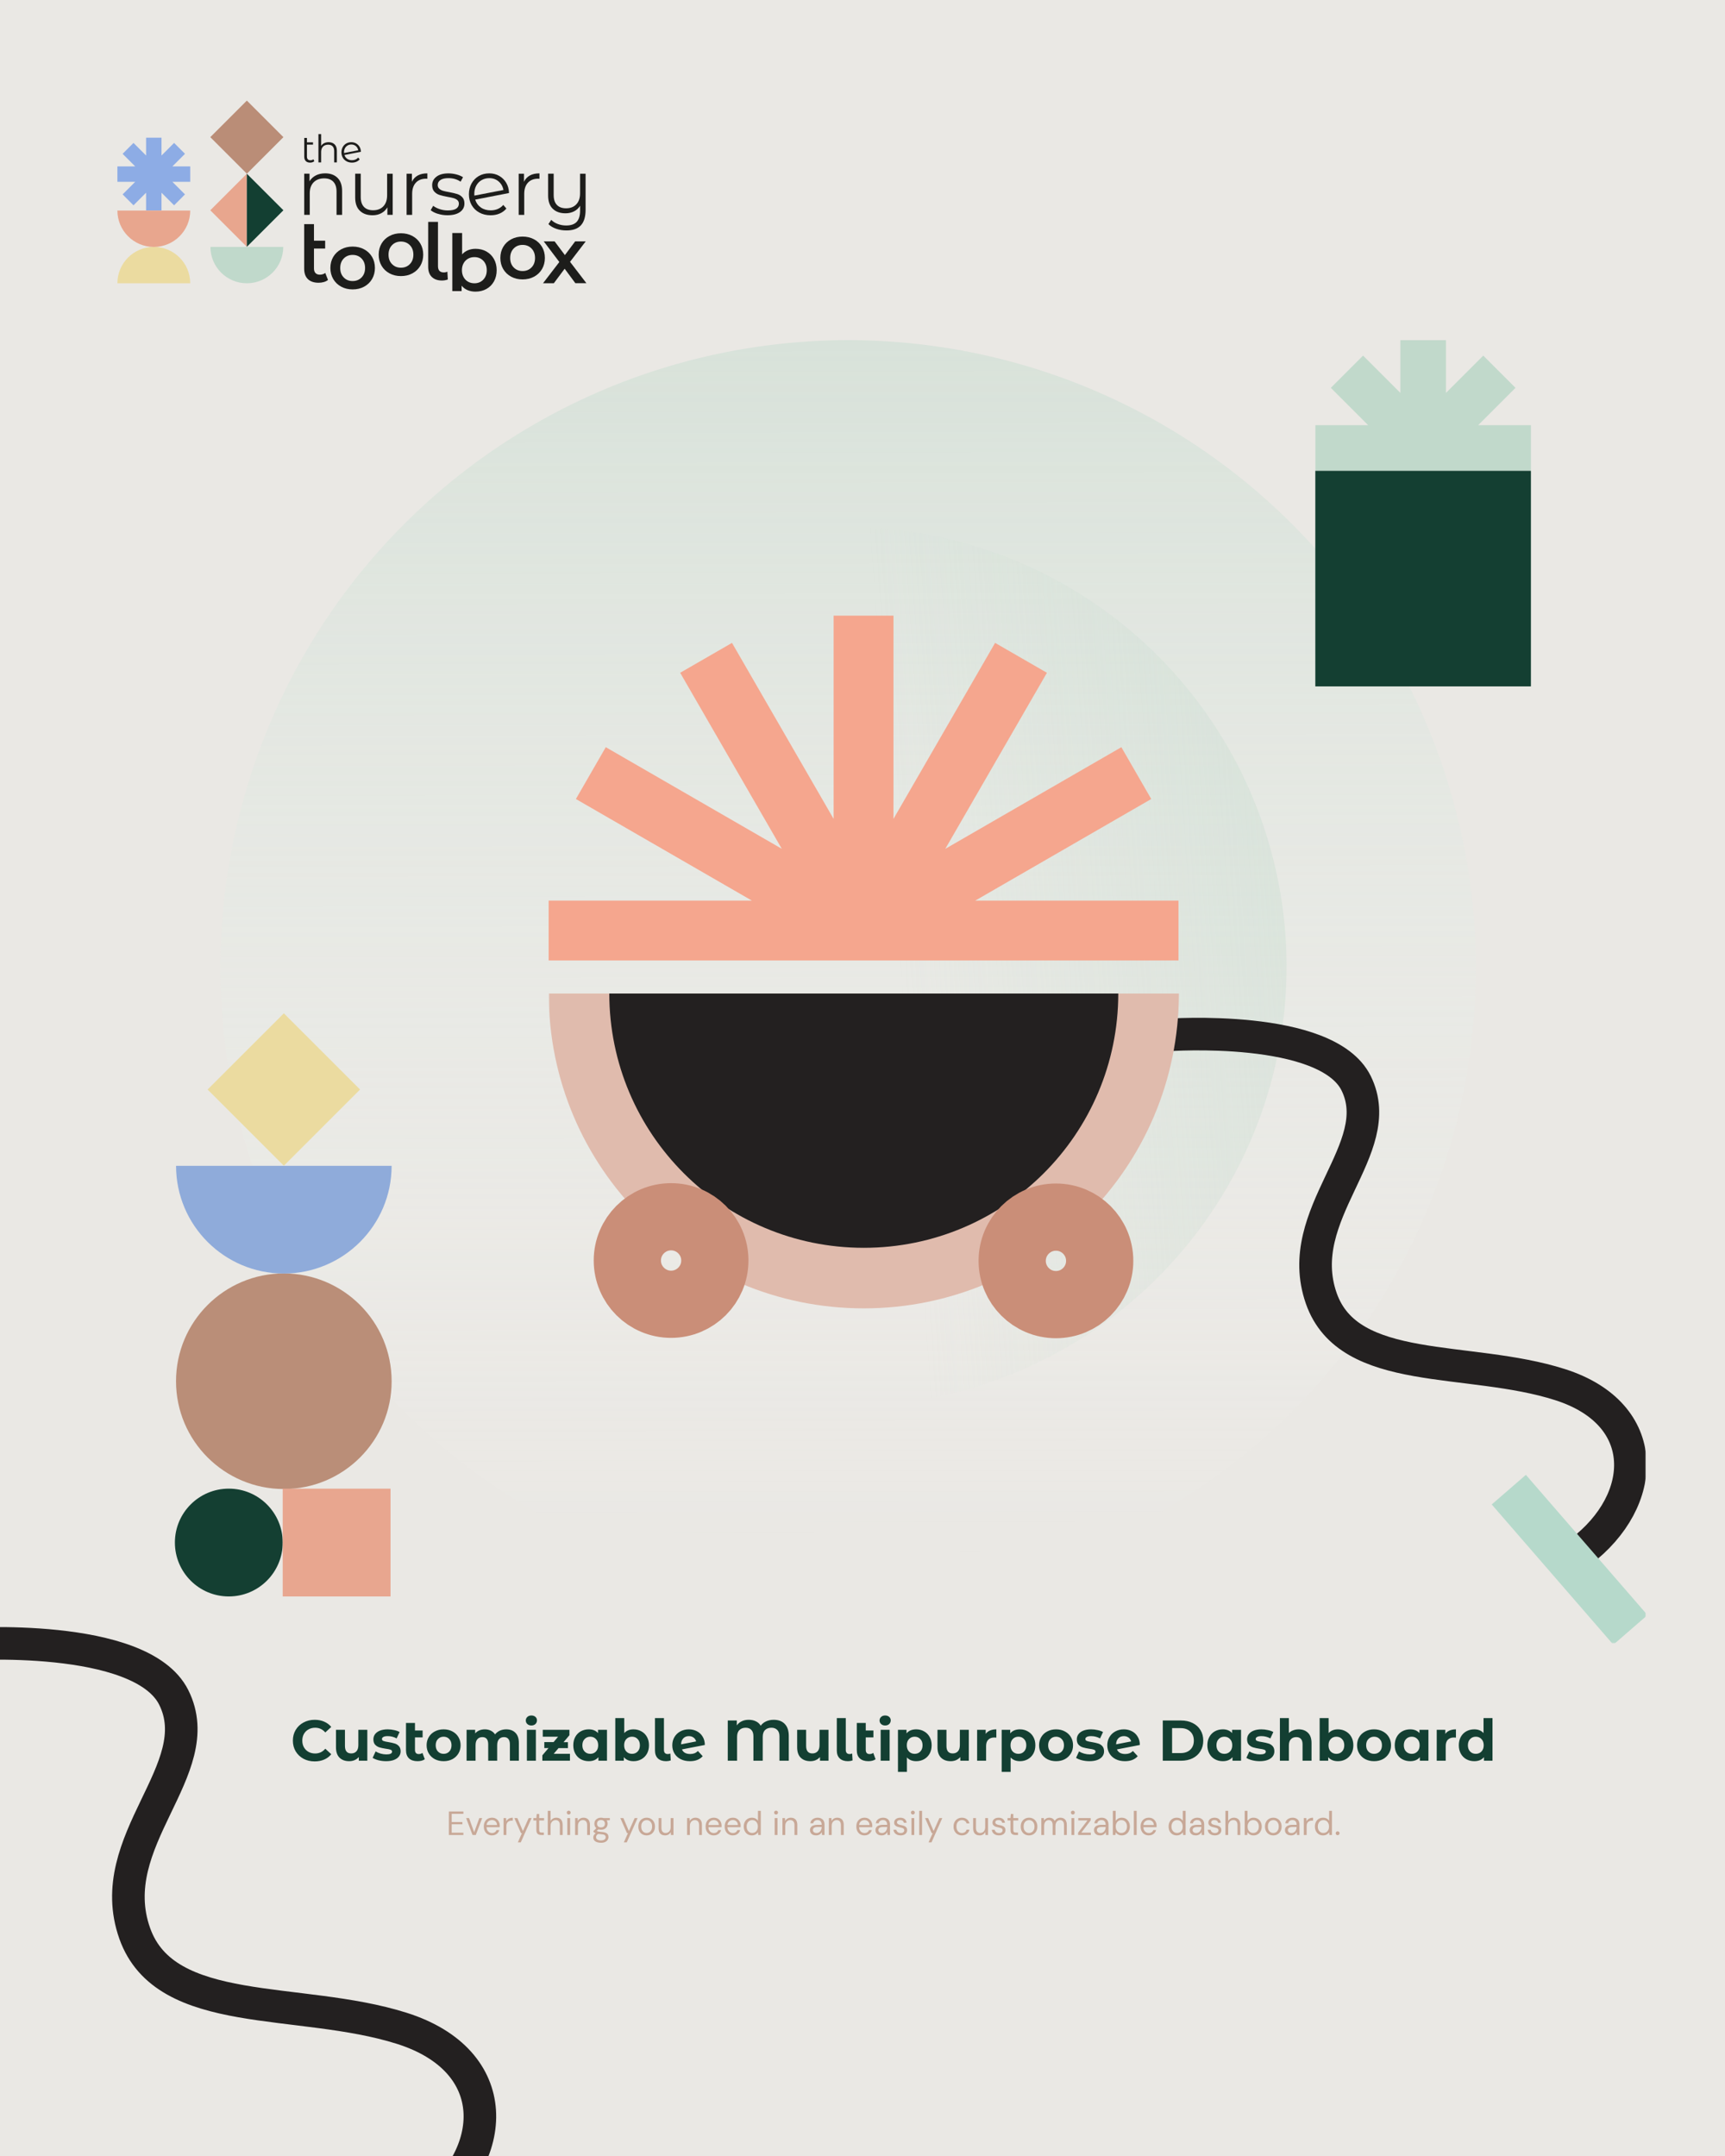 <svg width="720" height="900" viewBox="0 0 720 900" fill="none" xmlns="http://www.w3.org/2000/svg">
<g clip-path="url(#clip0_18_777)">
<rect width="720" height="900" fill="#EAE8E4"/>
<circle cx="354" cy="404" r="262" fill="url(#paint0_linear_18_777)" fill-opacity="0.5"/>
<circle cx="353.5" cy="403.5" r="183.5" transform="rotate(86 353.5 403.5)" fill="url(#paint1_linear_18_777)" fill-opacity="0.5"/>
<path d="M131.337 735.288C129.625 735.288 128.073 734.92 126.681 734.184C125.305 733.432 124.217 732.4 123.417 731.088C122.633 729.76 122.241 728.264 122.241 726.6C122.241 724.936 122.633 723.448 123.417 722.136C124.217 720.808 125.305 719.776 126.681 719.04C128.073 718.288 129.633 717.912 131.361 717.912C132.817 717.912 134.129 718.168 135.297 718.68C136.481 719.192 137.473 719.928 138.273 720.888L135.777 723.192C134.641 721.88 133.233 721.224 131.553 721.224C130.513 721.224 129.585 721.456 128.769 721.92C127.953 722.368 127.313 723 126.849 723.816C126.401 724.632 126.177 725.56 126.177 726.6C126.177 727.64 126.401 728.568 126.849 729.384C127.313 730.2 127.953 730.84 128.769 731.304C129.585 731.752 130.513 731.976 131.553 731.976C133.233 731.976 134.641 731.312 135.777 729.984L138.273 732.288C137.473 733.264 136.481 734.008 135.297 734.52C134.113 735.032 132.793 735.288 131.337 735.288ZM153.314 722.088V735H149.762V733.464C149.266 734.024 148.674 734.456 147.986 734.76C147.298 735.048 146.554 735.192 145.754 735.192C144.058 735.192 142.714 734.704 141.722 733.728C140.73 732.752 140.234 731.304 140.234 729.384V722.088H143.978V728.832C143.978 730.912 144.85 731.952 146.594 731.952C147.49 731.952 148.21 731.664 148.754 731.088C149.298 730.496 149.57 729.624 149.57 728.472V722.088H153.314ZM161.127 735.192C160.055 735.192 159.007 735.064 157.983 734.808C156.959 734.536 156.143 734.2 155.535 733.8L156.783 731.112C157.359 731.48 158.055 731.784 158.871 732.024C159.687 732.248 160.487 732.36 161.271 732.36C162.855 732.36 163.647 731.968 163.647 731.184C163.647 730.816 163.431 730.552 162.999 730.392C162.567 730.232 161.903 730.096 161.007 729.984C159.951 729.824 159.079 729.64 158.391 729.432C157.703 729.224 157.103 728.856 156.591 728.328C156.095 727.8 155.847 727.048 155.847 726.072C155.847 725.256 156.079 724.536 156.543 723.912C157.023 723.272 157.711 722.776 158.607 722.424C159.519 722.072 160.591 721.896 161.823 721.896C162.735 721.896 163.639 722 164.535 722.208C165.447 722.4 166.199 722.672 166.791 723.024L165.543 725.688C164.407 725.048 163.167 724.728 161.823 724.728C161.023 724.728 160.423 724.84 160.023 725.064C159.623 725.288 159.423 725.576 159.423 725.928C159.423 726.328 159.639 726.608 160.071 726.768C160.503 726.928 161.191 727.08 162.135 727.224C163.191 727.4 164.055 727.592 164.727 727.8C165.399 727.992 165.983 728.352 166.479 728.88C166.975 729.408 167.223 730.144 167.223 731.088C167.223 731.888 166.983 732.6 166.503 733.224C166.023 733.848 165.319 734.336 164.391 734.688C163.479 735.024 162.391 735.192 161.127 735.192ZM177.309 734.376C176.941 734.648 176.485 734.856 175.941 735C175.413 735.128 174.861 735.192 174.285 735.192C172.733 735.192 171.541 734.8 170.709 734.016C169.877 733.232 169.461 732.08 169.461 730.56V719.232H173.205V722.376H176.397V725.256H173.205V730.512C173.205 731.056 173.341 731.48 173.613 731.784C173.885 732.072 174.277 732.216 174.789 732.216C175.365 732.216 175.877 732.056 176.325 731.736L177.309 734.376ZM185.169 735.192C183.809 735.192 182.585 734.912 181.497 734.352C180.425 733.776 179.585 732.984 178.977 731.976C178.369 730.968 178.065 729.824 178.065 728.544C178.065 727.264 178.369 726.12 178.977 725.112C179.585 724.104 180.425 723.32 181.497 722.76C182.585 722.184 183.809 721.896 185.169 721.896C186.529 721.896 187.745 722.184 188.817 722.76C189.889 723.32 190.729 724.104 191.337 725.112C191.945 726.12 192.249 727.264 192.249 728.544C192.249 729.824 191.945 730.968 191.337 731.976C190.729 732.984 189.889 733.776 188.817 734.352C187.745 734.912 186.529 735.192 185.169 735.192ZM185.169 732.12C186.129 732.12 186.913 731.8 187.521 731.16C188.145 730.504 188.457 729.632 188.457 728.544C188.457 727.456 188.145 726.592 187.521 725.952C186.913 725.296 186.129 724.968 185.169 724.968C184.209 724.968 183.417 725.296 182.793 725.952C182.169 726.592 181.857 727.456 181.857 728.544C181.857 729.632 182.169 730.504 182.793 731.16C183.417 731.8 184.209 732.12 185.169 732.12ZM211.287 721.896C212.903 721.896 214.183 722.376 215.127 723.336C216.087 724.28 216.567 725.704 216.567 727.608V735H212.823V728.184C212.823 727.16 212.607 726.4 212.175 725.904C211.759 725.392 211.159 725.136 210.375 725.136C209.495 725.136 208.799 725.424 208.287 726C207.775 726.56 207.519 727.4 207.519 728.52V735H203.775V728.184C203.775 726.152 202.959 725.136 201.327 725.136C200.463 725.136 199.775 725.424 199.263 726C198.751 726.56 198.495 727.4 198.495 728.52V735H194.751V722.088H198.327V723.576C198.807 723.032 199.391 722.616 200.079 722.328C200.783 722.04 201.551 721.896 202.383 721.896C203.295 721.896 204.119 722.08 204.855 722.448C205.591 722.8 206.183 723.32 206.631 724.008C207.159 723.336 207.823 722.816 208.623 722.448C209.439 722.08 210.327 721.896 211.287 721.896ZM219.923 722.088H223.667V735H219.923V722.088ZM221.795 720.288C221.107 720.288 220.547 720.088 220.115 719.688C219.683 719.288 219.467 718.792 219.467 718.2C219.467 717.608 219.683 717.112 220.115 716.712C220.547 716.312 221.107 716.112 221.795 716.112C222.483 716.112 223.043 716.304 223.475 716.688C223.907 717.072 224.123 717.552 224.123 718.128C224.123 718.752 223.907 719.272 223.475 719.688C223.043 720.088 222.483 720.288 221.795 720.288ZM237.894 732.12V735H226.374V732.744L228.942 729.72H227.19V727.224H231.054L232.95 724.968H226.542V722.088H237.678V724.344L235.23 727.248H237.054V729.744H233.118L231.102 732.12H237.894ZM253.348 722.088V735H249.772V733.512C248.844 734.632 247.5 735.192 245.74 735.192C244.524 735.192 243.42 734.92 242.428 734.376C241.452 733.832 240.684 733.056 240.124 732.048C239.564 731.04 239.284 729.872 239.284 728.544C239.284 727.216 239.564 726.048 240.124 725.04C240.684 724.032 241.452 723.256 242.428 722.712C243.42 722.168 244.524 721.896 245.74 721.896C247.388 721.896 248.676 722.416 249.604 723.456V722.088H253.348ZM246.388 732.12C247.332 732.12 248.116 731.8 248.74 731.16C249.364 730.504 249.676 729.632 249.676 728.544C249.676 727.456 249.364 726.592 248.74 725.952C248.116 725.296 247.332 724.968 246.388 724.968C245.428 724.968 244.636 725.296 244.012 725.952C243.388 726.592 243.076 727.456 243.076 728.544C243.076 729.632 243.388 730.504 244.012 731.16C244.636 731.8 245.428 732.12 246.388 732.12ZM264.446 721.896C265.646 721.896 266.734 722.176 267.71 722.736C268.702 723.28 269.478 724.056 270.038 725.064C270.598 726.056 270.878 727.216 270.878 728.544C270.878 729.872 270.598 731.04 270.038 732.048C269.478 733.04 268.702 733.816 267.71 734.376C266.734 734.92 265.646 735.192 264.446 735.192C262.67 735.192 261.318 734.632 260.39 733.512V735H256.814V717.192H260.558V723.456C261.502 722.416 262.798 721.896 264.446 721.896ZM263.798 732.12C264.758 732.12 265.542 731.8 266.15 731.16C266.774 730.504 267.086 729.632 267.086 728.544C267.086 727.456 266.774 726.592 266.15 725.952C265.542 725.296 264.758 724.968 263.798 724.968C262.838 724.968 262.046 725.296 261.422 725.952C260.814 726.592 260.51 727.456 260.51 728.544C260.51 729.632 260.814 730.504 261.422 731.16C262.046 731.8 262.838 732.12 263.798 732.12ZM278.016 735.192C276.56 735.192 275.424 734.808 274.608 734.04C273.792 733.256 273.384 732.152 273.384 730.728V717.192H277.128V730.512C277.128 731.056 277.264 731.48 277.536 731.784C277.824 732.072 278.224 732.216 278.736 732.216C278.928 732.216 279.12 732.192 279.312 732.144C279.52 732.096 279.68 732.04 279.792 731.976L279.96 734.88C279.336 735.088 278.688 735.192 278.016 735.192ZM288.068 732.192C288.74 732.192 289.332 732.096 289.844 731.904C290.372 731.696 290.86 731.376 291.308 730.944L293.3 733.104C292.084 734.496 290.308 735.192 287.972 735.192C286.516 735.192 285.228 734.912 284.108 734.352C282.988 733.776 282.124 732.984 281.516 731.976C280.908 730.968 280.604 729.824 280.604 728.544C280.604 727.28 280.9 726.144 281.492 725.136C282.1 724.112 282.924 723.32 283.964 722.76C285.02 722.184 286.204 721.896 287.516 721.896C288.748 721.896 289.868 722.16 290.876 722.688C291.884 723.2 292.684 723.952 293.276 724.944C293.884 725.92 294.188 727.08 294.188 728.424L284.636 730.272C284.908 730.912 285.332 731.392 285.908 731.712C286.5 732.032 287.22 732.192 288.068 732.192ZM287.516 724.728C286.572 724.728 285.804 725.032 285.212 725.64C284.62 726.248 284.308 727.088 284.276 728.16L290.564 726.936C290.388 726.264 290.028 725.728 289.484 725.328C288.94 724.928 288.284 724.728 287.516 724.728ZM322.941 717.912C324.925 717.912 326.469 718.496 327.573 719.664C328.677 720.816 329.229 722.488 329.229 724.68V735H325.341V724.8C325.341 723.616 325.029 722.728 324.405 722.136C323.797 721.528 322.989 721.224 321.981 721.224C320.877 721.224 319.997 721.544 319.341 722.184C318.685 722.808 318.357 723.76 318.357 725.04V735H314.469V724.8C314.469 723.616 314.181 722.728 313.605 722.136C313.029 721.528 312.245 721.224 311.253 721.224C310.165 721.224 309.293 721.544 308.637 722.184C307.981 722.808 307.653 723.76 307.653 725.04V735H303.765V718.2H307.533V720.264C308.045 719.512 308.725 718.936 309.573 718.536C310.421 718.12 311.397 717.912 312.501 717.912C313.653 717.912 314.661 718.128 315.525 718.56C316.389 718.976 317.053 719.584 317.517 720.384C318.093 719.584 318.845 718.976 319.773 718.56C320.717 718.128 321.773 717.912 322.941 717.912ZM345.806 722.088V735H342.254V733.464C341.758 734.024 341.166 734.456 340.478 734.76C339.79 735.048 339.046 735.192 338.246 735.192C336.55 735.192 335.206 734.704 334.214 733.728C333.222 732.752 332.726 731.304 332.726 729.384V722.088H336.47V728.832C336.47 730.912 337.342 731.952 339.086 731.952C339.982 731.952 340.702 731.664 341.246 731.088C341.79 730.496 342.062 729.624 342.062 728.472V722.088H345.806ZM353.907 735.192C352.451 735.192 351.315 734.808 350.499 734.04C349.683 733.256 349.275 732.152 349.275 730.728V717.192H353.019V730.512C353.019 731.056 353.155 731.48 353.427 731.784C353.715 732.072 354.115 732.216 354.627 732.216C354.819 732.216 355.011 732.192 355.203 732.144C355.411 732.096 355.571 732.04 355.683 731.976L355.851 734.88C355.227 735.088 354.579 735.192 353.907 735.192ZM365.465 734.376C365.097 734.648 364.641 734.856 364.097 735C363.569 735.128 363.017 735.192 362.441 735.192C360.889 735.192 359.697 734.8 358.865 734.016C358.033 733.232 357.617 732.08 357.617 730.56V719.232H361.361V722.376H364.553V725.256H361.361V730.512C361.361 731.056 361.497 731.48 361.769 731.784C362.041 732.072 362.433 732.216 362.945 732.216C363.521 732.216 364.033 732.056 364.481 731.736L365.465 734.376ZM367.58 722.088H371.324V735H367.58V722.088ZM369.452 720.288C368.764 720.288 368.204 720.088 367.772 719.688C367.34 719.288 367.124 718.792 367.124 718.2C367.124 717.608 367.34 717.112 367.772 716.712C368.204 716.312 368.764 716.112 369.452 716.112C370.14 716.112 370.7 716.304 371.132 716.688C371.564 717.072 371.78 717.552 371.78 718.128C371.78 718.752 371.564 719.272 371.132 719.688C370.7 720.088 370.14 720.288 369.452 720.288ZM382.43 721.896C383.63 721.896 384.718 722.176 385.694 722.736C386.686 723.28 387.462 724.056 388.022 725.064C388.582 726.056 388.862 727.216 388.862 728.544C388.862 729.872 388.582 731.04 388.022 732.048C387.462 733.04 386.686 733.816 385.694 734.376C384.718 734.92 383.63 735.192 382.43 735.192C380.782 735.192 379.486 734.672 378.542 733.632V739.656H374.798V722.088H378.374V723.576C379.302 722.456 380.654 721.896 382.43 721.896ZM381.782 732.12C382.742 732.12 383.526 731.8 384.134 731.16C384.758 730.504 385.07 729.632 385.07 728.544C385.07 727.456 384.758 726.592 384.134 725.952C383.526 725.296 382.742 724.968 381.782 724.968C380.822 724.968 380.03 725.296 379.406 725.952C378.798 726.592 378.494 727.456 378.494 728.544C378.494 729.632 378.798 730.504 379.406 731.16C380.03 731.8 380.822 732.12 381.782 732.12ZM404.377 722.088V735H400.825V733.464C400.329 734.024 399.737 734.456 399.049 734.76C398.361 735.048 397.617 735.192 396.817 735.192C395.121 735.192 393.777 734.704 392.785 733.728C391.793 732.752 391.297 731.304 391.297 729.384V722.088H395.041V728.832C395.041 730.912 395.913 731.952 397.657 731.952C398.553 731.952 399.273 731.664 399.817 731.088C400.361 730.496 400.633 729.624 400.633 728.472V722.088H404.377ZM411.421 723.792C411.869 723.168 412.469 722.696 413.221 722.376C413.989 722.056 414.869 721.896 415.861 721.896V725.352C415.445 725.32 415.165 725.304 415.021 725.304C413.949 725.304 413.109 725.608 412.501 726.216C411.893 726.808 411.589 727.704 411.589 728.904V735H407.845V722.088H411.421V723.792ZM425.719 721.896C426.919 721.896 428.007 722.176 428.983 722.736C429.975 723.28 430.751 724.056 431.311 725.064C431.871 726.056 432.151 727.216 432.151 728.544C432.151 729.872 431.871 731.04 431.311 732.048C430.751 733.04 429.975 733.816 428.983 734.376C428.007 734.92 426.919 735.192 425.719 735.192C424.071 735.192 422.775 734.672 421.831 733.632V739.656H418.087V722.088H421.663V723.576C422.591 722.456 423.943 721.896 425.719 721.896ZM425.071 732.12C426.031 732.12 426.815 731.8 427.423 731.16C428.047 730.504 428.359 729.632 428.359 728.544C428.359 727.456 428.047 726.592 427.423 725.952C426.815 725.296 426.031 724.968 425.071 724.968C424.111 724.968 423.319 725.296 422.695 725.952C422.087 726.592 421.783 727.456 421.783 728.544C421.783 729.632 422.087 730.504 422.695 731.16C423.319 731.8 424.111 732.12 425.071 732.12ZM440.802 735.192C439.442 735.192 438.218 734.912 437.13 734.352C436.058 733.776 435.218 732.984 434.61 731.976C434.002 730.968 433.698 729.824 433.698 728.544C433.698 727.264 434.002 726.12 434.61 725.112C435.218 724.104 436.058 723.32 437.13 722.76C438.218 722.184 439.442 721.896 440.802 721.896C442.162 721.896 443.378 722.184 444.45 722.76C445.522 723.32 446.362 724.104 446.97 725.112C447.578 726.12 447.882 727.264 447.882 728.544C447.882 729.824 447.578 730.968 446.97 731.976C446.362 732.984 445.522 733.776 444.45 734.352C443.378 734.912 442.162 735.192 440.802 735.192ZM440.802 732.12C441.762 732.12 442.546 731.8 443.154 731.16C443.778 730.504 444.09 729.632 444.09 728.544C444.09 727.456 443.778 726.592 443.154 725.952C442.546 725.296 441.762 724.968 440.802 724.968C439.842 724.968 439.05 725.296 438.426 725.952C437.802 726.592 437.49 727.456 437.49 728.544C437.49 729.632 437.802 730.504 438.426 731.16C439.05 731.8 439.842 732.12 440.802 732.12ZM454.728 735.192C453.656 735.192 452.608 735.064 451.584 734.808C450.56 734.536 449.744 734.2 449.136 733.8L450.384 731.112C450.96 731.48 451.656 731.784 452.472 732.024C453.288 732.248 454.088 732.36 454.872 732.36C456.456 732.36 457.248 731.968 457.248 731.184C457.248 730.816 457.032 730.552 456.6 730.392C456.168 730.232 455.504 730.096 454.608 729.984C453.552 729.824 452.68 729.64 451.992 729.432C451.304 729.224 450.704 728.856 450.192 728.328C449.696 727.8 449.448 727.048 449.448 726.072C449.448 725.256 449.68 724.536 450.144 723.912C450.624 723.272 451.312 722.776 452.208 722.424C453.12 722.072 454.192 721.896 455.424 721.896C456.336 721.896 457.24 722 458.136 722.208C459.048 722.4 459.8 722.672 460.392 723.024L459.144 725.688C458.008 725.048 456.768 724.728 455.424 724.728C454.624 724.728 454.024 724.84 453.624 725.064C453.224 725.288 453.024 725.576 453.024 725.928C453.024 726.328 453.24 726.608 453.672 726.768C454.104 726.928 454.792 727.08 455.736 727.224C456.792 727.4 457.656 727.592 458.328 727.8C459 727.992 459.584 728.352 460.08 728.88C460.576 729.408 460.824 730.144 460.824 731.088C460.824 731.888 460.584 732.6 460.104 733.224C459.624 733.848 458.92 734.336 457.992 734.688C457.08 735.024 455.992 735.192 454.728 735.192ZM469.638 732.192C470.31 732.192 470.902 732.096 471.414 731.904C471.942 731.696 472.43 731.376 472.878 730.944L474.87 733.104C473.654 734.496 471.878 735.192 469.542 735.192C468.086 735.192 466.798 734.912 465.678 734.352C464.558 733.776 463.694 732.984 463.086 731.976C462.478 730.968 462.174 729.824 462.174 728.544C462.174 727.28 462.47 726.144 463.062 725.136C463.67 724.112 464.494 723.32 465.534 722.76C466.59 722.184 467.774 721.896 469.086 721.896C470.318 721.896 471.438 722.16 472.446 722.688C473.454 723.2 474.254 723.952 474.846 724.944C475.454 725.92 475.758 727.08 475.758 728.424L466.206 730.272C466.478 730.912 466.902 731.392 467.478 731.712C468.07 732.032 468.79 732.192 469.638 732.192ZM469.086 724.728C468.142 724.728 467.374 725.032 466.782 725.64C466.19 726.248 465.878 727.088 465.846 728.16L472.134 726.936C471.958 726.264 471.598 725.728 471.054 725.328C470.51 724.928 469.854 724.728 469.086 724.728ZM485.336 718.2H492.968C494.792 718.2 496.4 718.552 497.792 719.256C499.2 719.944 500.288 720.92 501.056 722.184C501.84 723.448 502.232 724.92 502.232 726.6C502.232 728.28 501.84 729.752 501.056 731.016C500.288 732.28 499.2 733.264 497.792 733.968C496.4 734.656 494.792 735 492.968 735H485.336V718.2ZM492.776 731.808C494.456 731.808 495.792 731.344 496.784 730.416C497.792 729.472 498.296 728.2 498.296 726.6C498.296 725 497.792 723.736 496.784 722.808C495.792 721.864 494.456 721.392 492.776 721.392H489.224V731.808H492.776ZM518.004 722.088V735H514.428V733.512C513.5 734.632 512.156 735.192 510.396 735.192C509.18 735.192 508.076 734.92 507.084 734.376C506.108 733.832 505.34 733.056 504.78 732.048C504.22 731.04 503.94 729.872 503.94 728.544C503.94 727.216 504.22 726.048 504.78 725.04C505.34 724.032 506.108 723.256 507.084 722.712C508.076 722.168 509.18 721.896 510.396 721.896C512.044 721.896 513.332 722.416 514.26 723.456V722.088H518.004ZM511.044 732.12C511.988 732.12 512.772 731.8 513.396 731.16C514.02 730.504 514.332 729.632 514.332 728.544C514.332 727.456 514.02 726.592 513.396 725.952C512.772 725.296 511.988 724.968 511.044 724.968C510.084 724.968 509.292 725.296 508.668 725.952C508.044 726.592 507.732 727.456 507.732 728.544C507.732 729.632 508.044 730.504 508.668 731.16C509.292 731.8 510.084 732.12 511.044 732.12ZM525.814 735.192C524.742 735.192 523.694 735.064 522.67 734.808C521.646 734.536 520.83 734.2 520.222 733.8L521.47 731.112C522.046 731.48 522.742 731.784 523.558 732.024C524.374 732.248 525.174 732.36 525.958 732.36C527.542 732.36 528.334 731.968 528.334 731.184C528.334 730.816 528.118 730.552 527.686 730.392C527.254 730.232 526.59 730.096 525.694 729.984C524.638 729.824 523.766 729.64 523.078 729.432C522.39 729.224 521.79 728.856 521.278 728.328C520.782 727.8 520.534 727.048 520.534 726.072C520.534 725.256 520.766 724.536 521.23 723.912C521.71 723.272 522.398 722.776 523.294 722.424C524.206 722.072 525.278 721.896 526.51 721.896C527.422 721.896 528.326 722 529.222 722.208C530.134 722.4 530.886 722.672 531.478 723.024L530.23 725.688C529.094 725.048 527.854 724.728 526.51 724.728C525.71 724.728 525.11 724.84 524.71 725.064C524.31 725.288 524.11 725.576 524.11 725.928C524.11 726.328 524.326 726.608 524.758 726.768C525.19 726.928 525.878 727.08 526.822 727.224C527.878 727.4 528.742 727.592 529.414 727.8C530.086 727.992 530.67 728.352 531.166 728.88C531.662 729.408 531.91 730.144 531.91 731.088C531.91 731.888 531.67 732.6 531.19 733.224C530.71 733.848 530.006 734.336 529.078 734.688C528.166 735.024 527.078 735.192 525.814 735.192ZM542.068 721.896C543.668 721.896 544.956 722.376 545.932 723.336C546.924 724.296 547.42 725.72 547.42 727.608V735H543.676V728.184C543.676 727.16 543.452 726.4 543.004 725.904C542.556 725.392 541.908 725.136 541.06 725.136C540.116 725.136 539.364 725.432 538.804 726.024C538.244 726.6 537.964 727.464 537.964 728.616V735H534.22V717.192H537.964V723.432C538.46 722.936 539.06 722.56 539.764 722.304C540.468 722.032 541.236 721.896 542.068 721.896ZM558.446 721.896C559.646 721.896 560.734 722.176 561.71 722.736C562.702 723.28 563.478 724.056 564.038 725.064C564.598 726.056 564.878 727.216 564.878 728.544C564.878 729.872 564.598 731.04 564.038 732.048C563.478 733.04 562.702 733.816 561.71 734.376C560.734 734.92 559.646 735.192 558.446 735.192C556.67 735.192 555.318 734.632 554.39 733.512V735H550.814V717.192H554.558V723.456C555.502 722.416 556.798 721.896 558.446 721.896ZM557.798 732.12C558.758 732.12 559.542 731.8 560.15 731.16C560.774 730.504 561.086 729.632 561.086 728.544C561.086 727.456 560.774 726.592 560.15 725.952C559.542 725.296 558.758 724.968 557.798 724.968C556.838 724.968 556.046 725.296 555.422 725.952C554.814 726.592 554.51 727.456 554.51 728.544C554.51 729.632 554.814 730.504 555.422 731.16C556.046 731.8 556.838 732.12 557.798 732.12ZM573.528 735.192C572.168 735.192 570.944 734.912 569.856 734.352C568.784 733.776 567.944 732.984 567.336 731.976C566.728 730.968 566.424 729.824 566.424 728.544C566.424 727.264 566.728 726.12 567.336 725.112C567.944 724.104 568.784 723.32 569.856 722.76C570.944 722.184 572.168 721.896 573.528 721.896C574.888 721.896 576.104 722.184 577.176 722.76C578.248 723.32 579.088 724.104 579.696 725.112C580.304 726.12 580.608 727.264 580.608 728.544C580.608 729.824 580.304 730.968 579.696 731.976C579.088 732.984 578.248 733.776 577.176 734.352C576.104 734.912 574.888 735.192 573.528 735.192ZM573.528 732.12C574.488 732.12 575.272 731.8 575.88 731.16C576.504 730.504 576.816 729.632 576.816 728.544C576.816 727.456 576.504 726.592 575.88 725.952C575.272 725.296 574.488 724.968 573.528 724.968C572.568 724.968 571.776 725.296 571.152 725.952C570.528 726.592 570.216 727.456 570.216 728.544C570.216 729.632 570.528 730.504 571.152 731.16C571.776 731.8 572.568 732.12 573.528 732.12ZM596.215 722.088V735H592.639V733.512C591.711 734.632 590.367 735.192 588.607 735.192C587.391 735.192 586.287 734.92 585.295 734.376C584.319 733.832 583.551 733.056 582.991 732.048C582.431 731.04 582.151 729.872 582.151 728.544C582.151 727.216 582.431 726.048 582.991 725.04C583.551 724.032 584.319 723.256 585.295 722.712C586.287 722.168 587.391 721.896 588.607 721.896C590.255 721.896 591.543 722.416 592.471 723.456V722.088H596.215ZM589.255 732.12C590.199 732.12 590.983 731.8 591.607 731.16C592.231 730.504 592.543 729.632 592.543 728.544C592.543 727.456 592.231 726.592 591.607 725.952C590.983 725.296 590.199 724.968 589.255 724.968C588.295 724.968 587.503 725.296 586.879 725.952C586.255 726.592 585.943 727.456 585.943 728.544C585.943 729.632 586.255 730.504 586.879 731.16C587.503 731.8 588.295 732.12 589.255 732.12ZM603.257 723.792C603.705 723.168 604.305 722.696 605.057 722.376C605.825 722.056 606.705 721.896 607.697 721.896V725.352C607.281 725.32 607.001 725.304 606.857 725.304C605.785 725.304 604.945 725.608 604.337 726.216C603.729 726.808 603.425 727.704 603.425 728.904V735H599.681V722.088H603.257V723.792ZM622.958 717.192V735H619.382V733.512C618.454 734.632 617.11 735.192 615.35 735.192C614.134 735.192 613.03 734.92 612.038 734.376C611.062 733.832 610.294 733.056 609.734 732.048C609.174 731.04 608.894 729.872 608.894 728.544C608.894 727.216 609.174 726.048 609.734 725.04C610.294 724.032 611.062 723.256 612.038 722.712C613.03 722.168 614.134 721.896 615.35 721.896C616.998 721.896 618.286 722.416 619.214 723.456V717.192H622.958ZM615.998 732.12C616.942 732.12 617.726 731.8 618.35 731.16C618.974 730.504 619.286 729.632 619.286 728.544C619.286 727.456 618.974 726.592 618.35 725.952C617.726 725.296 616.942 724.968 615.998 724.968C615.038 724.968 614.246 725.296 613.622 725.952C612.998 726.592 612.686 727.456 612.686 728.544C612.686 729.632 612.998 730.504 613.622 731.16C614.246 731.8 615.038 732.12 615.998 732.12Z" fill="#133F32"/>
<path opacity="0.7" d="M187.354 766V756.2H193.416V757.166H188.53V760.582H192.996V761.534H188.53V765.034H193.416V766H187.354ZM197.23 766L194.556 758.944H195.788L197.916 764.866L200.058 758.944H201.262L198.588 766H197.23ZM205.321 766.168C204.658 766.168 204.07 766.014 203.557 765.706C203.053 765.398 202.656 764.969 202.367 764.418C202.078 763.858 201.933 763.209 201.933 762.472C201.933 761.725 202.073 761.077 202.353 760.526C202.642 759.975 203.044 759.546 203.557 759.238C204.08 758.93 204.677 758.776 205.349 758.776C206.04 758.776 206.623 758.93 207.099 759.238C207.584 759.546 207.953 759.952 208.205 760.456C208.466 760.951 208.597 761.497 208.597 762.094C208.597 762.187 208.597 762.285 208.597 762.388C208.597 762.491 208.592 762.607 208.583 762.738H202.815V761.828H207.449C207.421 761.184 207.206 760.68 206.805 760.316C206.413 759.952 205.918 759.77 205.321 759.77C204.92 759.77 204.546 759.863 204.201 760.05C203.865 760.227 203.594 760.493 203.389 760.848C203.184 761.193 203.081 761.627 203.081 762.15V762.542C203.081 763.121 203.184 763.606 203.389 763.998C203.604 764.39 203.879 764.684 204.215 764.88C204.56 765.076 204.929 765.174 205.321 765.174C205.816 765.174 206.222 765.067 206.539 764.852C206.866 764.628 207.099 764.329 207.239 763.956H208.401C208.289 764.376 208.093 764.754 207.813 765.09C207.533 765.426 207.183 765.692 206.763 765.888C206.352 766.075 205.872 766.168 205.321 766.168ZM210.184 766V758.944H211.248L211.332 760.288C211.491 759.971 211.691 759.7 211.934 759.476C212.186 759.252 212.485 759.079 212.83 758.958C213.185 758.837 213.586 758.776 214.034 758.776V760.008H213.6C213.301 760.008 213.017 760.05 212.746 760.134C212.475 760.209 212.233 760.335 212.018 760.512C211.813 760.689 211.649 760.932 211.528 761.24C211.416 761.539 211.36 761.912 211.36 762.36V766H210.184ZM216.136 769.08L217.858 765.216H217.452L214.68 758.944H215.954L218.25 764.334L220.658 758.944H221.876L217.368 769.08H216.136ZM225.917 766C225.497 766 225.133 765.935 224.825 765.804C224.517 765.673 224.279 765.454 224.111 765.146C223.952 764.829 223.873 764.404 223.873 763.872V759.938H222.641V758.944H223.873L224.027 757.236H225.049V758.944H227.093V759.938H225.049V763.872C225.049 764.311 225.138 764.609 225.315 764.768C225.492 764.917 225.805 764.992 226.253 764.992H227.009V766H225.917ZM228.627 766V755.92H229.803V760.134C230.037 759.714 230.363 759.383 230.783 759.14C231.213 758.897 231.679 758.776 232.183 758.776C232.725 758.776 233.196 758.888 233.597 759.112C233.999 759.327 234.307 759.658 234.521 760.106C234.736 760.554 234.843 761.119 234.843 761.8V766H233.681V761.926C233.681 761.217 233.532 760.685 233.233 760.33C232.935 759.966 232.501 759.784 231.931 759.784C231.53 759.784 231.166 759.882 230.839 760.078C230.522 760.274 230.27 760.554 230.083 760.918C229.897 761.282 229.803 761.73 229.803 762.262V766H228.627ZM236.792 766V758.944H237.968V766H236.792ZM237.38 757.446C237.147 757.446 236.951 757.371 236.792 757.222C236.643 757.063 236.568 756.867 236.568 756.634C236.568 756.401 236.643 756.214 236.792 756.074C236.951 755.925 237.147 755.85 237.38 755.85C237.604 755.85 237.796 755.925 237.954 756.074C238.113 756.214 238.192 756.401 238.192 756.634C238.192 756.867 238.113 757.063 237.954 757.222C237.796 757.371 237.604 757.446 237.38 757.446ZM240.043 766V758.944H241.107L241.163 760.176C241.387 759.737 241.705 759.397 242.115 759.154C242.535 758.902 243.011 758.776 243.543 758.776C244.094 758.776 244.57 758.888 244.971 759.112C245.373 759.327 245.685 759.658 245.909 760.106C246.133 760.545 246.245 761.105 246.245 761.786V766H245.069V761.912C245.069 761.203 244.911 760.671 244.593 760.316C244.285 759.961 243.847 759.784 243.277 759.784C242.885 759.784 242.535 759.882 242.227 760.078C241.919 760.265 241.672 760.54 241.485 760.904C241.308 761.259 241.219 761.702 241.219 762.234V766H240.043ZM250.869 769.248C250.234 769.248 249.669 769.164 249.175 768.996C248.689 768.837 248.311 768.59 248.041 768.254C247.77 767.918 247.635 767.503 247.635 767.008C247.635 766.793 247.677 766.565 247.761 766.322C247.854 766.079 248.008 765.841 248.223 765.608C248.447 765.375 248.759 765.165 249.161 764.978L249.973 765.454C249.478 765.659 249.156 765.893 249.007 766.154C248.857 766.425 248.783 766.672 248.783 766.896C248.783 767.204 248.871 767.461 249.049 767.666C249.226 767.871 249.473 768.025 249.791 768.128C250.108 768.231 250.467 768.282 250.869 768.282C251.27 768.282 251.615 768.226 251.905 768.114C252.194 768.002 252.418 767.843 252.577 767.638C252.735 767.433 252.815 767.19 252.815 766.91C252.815 766.583 252.693 766.308 252.451 766.084C252.208 765.869 251.746 765.743 251.065 765.706C250.514 765.669 250.052 765.617 249.679 765.552C249.305 765.487 248.997 765.412 248.755 765.328C248.512 765.235 248.307 765.132 248.139 765.02C247.98 764.908 247.835 764.791 247.705 764.67V764.348L249.063 763.004L250.085 763.368L248.685 764.628L248.867 764.138C248.969 764.213 249.067 764.283 249.161 764.348C249.254 764.413 249.38 764.469 249.539 764.516C249.697 764.563 249.917 764.605 250.197 764.642C250.486 764.679 250.864 764.717 251.331 764.754C251.975 764.801 252.488 764.913 252.871 765.09C253.263 765.267 253.543 765.505 253.711 765.804C253.888 766.103 253.977 766.457 253.977 766.868C253.977 767.269 253.865 767.647 253.641 768.002C253.426 768.366 253.09 768.665 252.633 768.898C252.175 769.131 251.587 769.248 250.869 769.248ZM250.855 763.788C250.267 763.788 249.763 763.676 249.343 763.452C248.932 763.228 248.619 762.929 248.405 762.556C248.19 762.173 248.083 761.749 248.083 761.282C248.083 760.815 248.19 760.395 248.405 760.022C248.629 759.649 248.946 759.35 249.357 759.126C249.767 758.893 250.267 758.776 250.855 758.776C251.443 758.776 251.942 758.893 252.353 759.126C252.763 759.35 253.076 759.649 253.291 760.022C253.505 760.395 253.613 760.815 253.613 761.282C253.613 761.749 253.505 762.173 253.291 762.556C253.076 762.929 252.763 763.228 252.353 763.452C251.942 763.676 251.443 763.788 250.855 763.788ZM250.855 762.822C251.359 762.822 251.755 762.691 252.045 762.43C252.334 762.169 252.479 761.786 252.479 761.282C252.479 760.787 252.334 760.409 252.045 760.148C251.755 759.887 251.359 759.756 250.855 759.756C250.36 759.756 249.959 759.887 249.651 760.148C249.352 760.409 249.203 760.787 249.203 761.282C249.203 761.786 249.352 762.169 249.651 762.43C249.949 762.691 250.351 762.822 250.855 762.822ZM252.003 759.938L251.653 758.944H254.537V759.826L252.003 759.938ZM260.378 769.08L262.1 765.216H261.694L258.922 758.944H260.196L262.492 764.334L264.9 758.944H266.118L261.61 769.08H260.378ZM269.881 766.168C269.228 766.168 268.64 766.019 268.117 765.72C267.594 765.412 267.184 764.983 266.885 764.432C266.586 763.872 266.437 763.223 266.437 762.486C266.437 761.73 266.586 761.077 266.885 760.526C267.193 759.966 267.608 759.537 268.131 759.238C268.663 758.93 269.256 758.776 269.909 758.776C270.581 758.776 271.174 758.93 271.687 759.238C272.21 759.537 272.62 759.966 272.919 760.526C273.227 761.077 273.381 761.725 273.381 762.472C273.381 763.219 273.227 763.872 272.919 764.432C272.611 764.983 272.196 765.412 271.673 765.72C271.15 766.019 270.553 766.168 269.881 766.168ZM269.895 765.16C270.296 765.16 270.67 765.062 271.015 764.866C271.36 764.661 271.64 764.357 271.855 763.956C272.07 763.555 272.177 763.06 272.177 762.472C272.177 761.875 272.07 761.38 271.855 760.988C271.65 760.587 271.374 760.288 271.029 760.092C270.693 759.887 270.32 759.784 269.909 759.784C269.517 759.784 269.144 759.887 268.789 760.092C268.444 760.288 268.164 760.587 267.949 760.988C267.744 761.38 267.641 761.875 267.641 762.472C267.641 763.06 267.744 763.555 267.949 763.956C268.164 764.357 268.439 764.661 268.775 764.866C269.12 765.062 269.494 765.16 269.895 765.16ZM277.592 766.168C277.05 766.168 276.574 766.061 276.164 765.846C275.762 765.631 275.45 765.3 275.226 764.852C275.011 764.404 274.904 763.844 274.904 763.172V758.944H276.08V763.046C276.08 763.746 276.234 764.273 276.542 764.628C276.85 764.983 277.284 765.16 277.844 765.16C278.236 765.16 278.59 765.067 278.908 764.88C279.225 764.684 279.472 764.409 279.65 764.054C279.836 763.69 279.93 763.247 279.93 762.724V758.944H281.106V766H280.042L279.972 764.768C279.757 765.207 279.44 765.552 279.02 765.804C278.6 766.047 278.124 766.168 277.592 766.168ZM286.774 766V758.944H287.838L287.894 760.176C288.118 759.737 288.435 759.397 288.846 759.154C289.266 758.902 289.742 758.776 290.274 758.776C290.825 758.776 291.301 758.888 291.702 759.112C292.103 759.327 292.416 759.658 292.64 760.106C292.864 760.545 292.976 761.105 292.976 761.786V766H291.8V761.912C291.8 761.203 291.641 760.671 291.324 760.316C291.016 759.961 290.577 759.784 290.008 759.784C289.616 759.784 289.266 759.882 288.958 760.078C288.65 760.265 288.403 760.54 288.216 760.904C288.039 761.259 287.95 761.702 287.95 762.234V766H286.774ZM297.907 766.168C297.244 766.168 296.656 766.014 296.143 765.706C295.639 765.398 295.242 764.969 294.953 764.418C294.664 763.858 294.519 763.209 294.519 762.472C294.519 761.725 294.659 761.077 294.939 760.526C295.228 759.975 295.63 759.546 296.143 759.238C296.666 758.93 297.263 758.776 297.935 758.776C298.626 758.776 299.209 758.93 299.685 759.238C300.17 759.546 300.539 759.952 300.791 760.456C301.052 760.951 301.183 761.497 301.183 762.094C301.183 762.187 301.183 762.285 301.183 762.388C301.183 762.491 301.178 762.607 301.169 762.738H295.401V761.828H300.035C300.007 761.184 299.792 760.68 299.391 760.316C298.999 759.952 298.504 759.77 297.907 759.77C297.506 759.77 297.132 759.863 296.787 760.05C296.451 760.227 296.18 760.493 295.975 760.848C295.77 761.193 295.667 761.627 295.667 762.15V762.542C295.667 763.121 295.77 763.606 295.975 763.998C296.19 764.39 296.465 764.684 296.801 764.88C297.146 765.076 297.515 765.174 297.907 765.174C298.402 765.174 298.808 765.067 299.125 764.852C299.452 764.628 299.685 764.329 299.825 763.956H300.987C300.875 764.376 300.679 764.754 300.399 765.09C300.119 765.426 299.769 765.692 299.349 765.888C298.938 766.075 298.458 766.168 297.907 766.168ZM305.864 766.168C305.201 766.168 304.613 766.014 304.1 765.706C303.596 765.398 303.199 764.969 302.91 764.418C302.621 763.858 302.476 763.209 302.476 762.472C302.476 761.725 302.616 761.077 302.896 760.526C303.185 759.975 303.587 759.546 304.1 759.238C304.623 758.93 305.22 758.776 305.892 758.776C306.583 758.776 307.166 758.93 307.642 759.238C308.127 759.546 308.496 759.952 308.748 760.456C309.009 760.951 309.14 761.497 309.14 762.094C309.14 762.187 309.14 762.285 309.14 762.388C309.14 762.491 309.135 762.607 309.126 762.738H303.358V761.828H307.992C307.964 761.184 307.749 760.68 307.348 760.316C306.956 759.952 306.461 759.77 305.864 759.77C305.463 759.77 305.089 759.863 304.744 760.05C304.408 760.227 304.137 760.493 303.932 760.848C303.727 761.193 303.624 761.627 303.624 762.15V762.542C303.624 763.121 303.727 763.606 303.932 763.998C304.147 764.39 304.422 764.684 304.758 764.88C305.103 765.076 305.472 765.174 305.864 765.174C306.359 765.174 306.765 765.067 307.082 764.852C307.409 764.628 307.642 764.329 307.782 763.956H308.944C308.832 764.376 308.636 764.754 308.356 765.09C308.076 765.426 307.726 765.692 307.306 765.888C306.895 766.075 306.415 766.168 305.864 766.168ZM313.835 766.168C313.154 766.168 312.556 766.009 312.043 765.692C311.53 765.365 311.133 764.922 310.853 764.362C310.573 763.802 310.433 763.167 310.433 762.458C310.433 761.749 310.573 761.119 310.853 760.568C311.133 760.008 311.53 759.569 312.043 759.252C312.566 758.935 313.168 758.776 313.849 758.776C314.428 758.776 314.932 758.893 315.361 759.126C315.8 759.359 316.136 759.686 316.369 760.106V755.92H317.545V766H316.481L316.383 764.838C316.234 765.071 316.042 765.291 315.809 765.496C315.576 765.692 315.296 765.855 314.969 765.986C314.642 766.107 314.264 766.168 313.835 766.168ZM313.975 765.146C314.442 765.146 314.852 765.034 315.207 764.81C315.562 764.586 315.837 764.278 316.033 763.886C316.229 763.485 316.327 763.013 316.327 762.472C316.327 761.94 316.229 761.473 316.033 761.072C315.837 760.671 315.562 760.358 315.207 760.134C314.852 759.91 314.442 759.798 313.975 759.798C313.518 759.798 313.112 759.91 312.757 760.134C312.402 760.358 312.127 760.671 311.931 761.072C311.735 761.473 311.637 761.94 311.637 762.472C311.637 763.013 311.735 763.485 311.931 763.886C312.127 764.278 312.402 764.586 312.757 764.81C313.112 765.034 313.518 765.146 313.975 765.146ZM323.335 766V758.944H324.511V766H323.335ZM323.923 757.446C323.69 757.446 323.494 757.371 323.335 757.222C323.186 757.063 323.111 756.867 323.111 756.634C323.111 756.401 323.186 756.214 323.335 756.074C323.494 755.925 323.69 755.85 323.923 755.85C324.147 755.85 324.338 755.925 324.497 756.074C324.656 756.214 324.735 756.401 324.735 756.634C324.735 756.867 324.656 757.063 324.497 757.222C324.338 757.371 324.147 757.446 323.923 757.446ZM326.586 766V758.944H327.65L327.706 760.176C327.93 759.737 328.248 759.397 328.658 759.154C329.078 758.902 329.554 758.776 330.086 758.776C330.637 758.776 331.113 758.888 331.514 759.112C331.916 759.327 332.228 759.658 332.452 760.106C332.676 760.545 332.788 761.105 332.788 761.786V766H331.612V761.912C331.612 761.203 331.454 760.671 331.136 760.316C330.828 759.961 330.39 759.784 329.82 759.784C329.428 759.784 329.078 759.882 328.77 760.078C328.462 760.265 328.215 760.54 328.028 760.904C327.851 761.259 327.762 761.702 327.762 762.234V766H326.586ZM340.64 766.168C340.071 766.168 339.595 766.07 339.212 765.874C338.83 765.669 338.545 765.403 338.358 765.076C338.172 764.74 338.078 764.376 338.078 763.984C338.078 763.508 338.2 763.107 338.442 762.78C338.694 762.444 339.044 762.192 339.492 762.024C339.95 761.847 340.486 761.758 341.102 761.758H342.964C342.964 761.319 342.894 760.955 342.754 760.666C342.624 760.367 342.428 760.143 342.166 759.994C341.914 759.845 341.597 759.77 341.214 759.77C340.766 759.77 340.379 759.882 340.052 760.106C339.726 760.33 339.525 760.661 339.45 761.1H338.246C338.302 760.596 338.47 760.176 338.75 759.84C339.04 759.495 339.404 759.233 339.842 759.056C340.281 758.869 340.738 758.776 341.214 758.776C341.868 758.776 342.409 758.897 342.838 759.14C343.277 759.373 343.604 759.705 343.818 760.134C344.033 760.554 344.14 761.053 344.14 761.632V766H343.09L343.02 764.754C342.927 764.95 342.806 765.137 342.656 765.314C342.516 765.482 342.348 765.631 342.152 765.762C341.956 765.883 341.732 765.981 341.48 766.056C341.238 766.131 340.958 766.168 340.64 766.168ZM340.822 765.174C341.149 765.174 341.443 765.109 341.704 764.978C341.975 764.838 342.204 764.651 342.39 764.418C342.577 764.175 342.717 763.909 342.81 763.62C342.913 763.331 342.964 763.027 342.964 762.71V762.668H341.2C340.743 762.668 340.374 762.724 340.094 762.836C339.814 762.939 339.614 763.088 339.492 763.284C339.371 763.471 339.31 763.685 339.31 763.928C339.31 764.18 339.366 764.399 339.478 764.586C339.6 764.773 339.772 764.917 339.996 765.02C340.23 765.123 340.505 765.174 340.822 765.174ZM345.959 766V758.944H347.023L347.079 760.176C347.303 759.737 347.621 759.397 348.031 759.154C348.451 758.902 348.927 758.776 349.459 758.776C350.01 758.776 350.486 758.888 350.887 759.112C351.289 759.327 351.601 759.658 351.825 760.106C352.049 760.545 352.161 761.105 352.161 761.786V766H350.985V761.912C350.985 761.203 350.827 760.671 350.509 760.316C350.201 759.961 349.763 759.784 349.193 759.784C348.801 759.784 348.451 759.882 348.143 760.078C347.835 760.265 347.588 760.54 347.401 760.904C347.224 761.259 347.135 761.702 347.135 762.234V766H345.959ZM360.811 766.168C360.149 766.168 359.561 766.014 359.047 765.706C358.543 765.398 358.147 764.969 357.857 764.418C357.568 763.858 357.423 763.209 357.423 762.472C357.423 761.725 357.563 761.077 357.843 760.526C358.133 759.975 358.534 759.546 359.047 759.238C359.57 758.93 360.167 758.776 360.839 758.776C361.53 758.776 362.113 758.93 362.589 759.238C363.075 759.546 363.443 759.952 363.695 760.456C363.957 760.951 364.087 761.497 364.087 762.094C364.087 762.187 364.087 762.285 364.087 762.388C364.087 762.491 364.083 762.607 364.073 762.738H358.305V761.828H362.939C362.911 761.184 362.697 760.68 362.295 760.316C361.903 759.952 361.409 759.77 360.811 759.77C360.41 759.77 360.037 759.863 359.691 760.05C359.355 760.227 359.085 760.493 358.879 760.848C358.674 761.193 358.571 761.627 358.571 762.15V762.542C358.571 763.121 358.674 763.606 358.879 763.998C359.094 764.39 359.369 764.684 359.705 764.88C360.051 765.076 360.419 765.174 360.811 765.174C361.306 765.174 361.712 765.067 362.029 764.852C362.356 764.628 362.589 764.329 362.729 763.956H363.891C363.779 764.376 363.583 764.754 363.303 765.09C363.023 765.426 362.673 765.692 362.253 765.888C361.843 766.075 361.362 766.168 360.811 766.168ZM367.97 766.168C367.401 766.168 366.925 766.07 366.542 765.874C366.16 765.669 365.875 765.403 365.688 765.076C365.502 764.74 365.408 764.376 365.408 763.984C365.408 763.508 365.53 763.107 365.772 762.78C366.024 762.444 366.374 762.192 366.822 762.024C367.28 761.847 367.816 761.758 368.432 761.758H370.294C370.294 761.319 370.224 760.955 370.084 760.666C369.954 760.367 369.758 760.143 369.496 759.994C369.244 759.845 368.927 759.77 368.544 759.77C368.096 759.77 367.709 759.882 367.382 760.106C367.056 760.33 366.855 760.661 366.78 761.1H365.576C365.632 760.596 365.8 760.176 366.08 759.84C366.37 759.495 366.734 759.233 367.172 759.056C367.611 758.869 368.068 758.776 368.544 758.776C369.198 758.776 369.739 758.897 370.168 759.14C370.607 759.373 370.934 759.705 371.148 760.134C371.363 760.554 371.47 761.053 371.47 761.632V766H370.42L370.35 764.754C370.257 764.95 370.136 765.137 369.986 765.314C369.846 765.482 369.678 765.631 369.482 765.762C369.286 765.883 369.062 765.981 368.81 766.056C368.568 766.131 368.288 766.168 367.97 766.168ZM368.152 765.174C368.479 765.174 368.773 765.109 369.034 764.978C369.305 764.838 369.534 764.651 369.72 764.418C369.907 764.175 370.047 763.909 370.14 763.62C370.243 763.331 370.294 763.027 370.294 762.71V762.668H368.53C368.073 762.668 367.704 762.724 367.424 762.836C367.144 762.939 366.944 763.088 366.822 763.284C366.701 763.471 366.64 763.685 366.64 763.928C366.64 764.18 366.696 764.399 366.808 764.586C366.93 764.773 367.102 764.917 367.326 765.02C367.56 765.123 367.835 765.174 368.152 765.174ZM375.95 766.168C375.362 766.168 374.848 766.07 374.41 765.874C373.98 765.678 373.635 765.407 373.374 765.062C373.122 764.707 372.968 764.292 372.912 763.816H374.116C374.162 764.059 374.26 764.283 374.41 764.488C374.559 764.693 374.76 764.861 375.012 764.992C375.273 765.113 375.59 765.174 375.964 765.174C376.29 765.174 376.561 765.127 376.776 765.034C376.99 764.931 377.149 764.796 377.252 764.628C377.364 764.46 377.42 764.278 377.42 764.082C377.42 763.793 377.35 763.573 377.21 763.424C377.079 763.275 376.883 763.158 376.622 763.074C376.36 762.981 376.043 762.901 375.67 762.836C375.362 762.78 375.058 762.705 374.76 762.612C374.461 762.519 374.195 762.397 373.962 762.248C373.728 762.089 373.542 761.898 373.402 761.674C373.271 761.45 373.206 761.175 373.206 760.848C373.206 760.447 373.308 760.092 373.514 759.784C373.719 759.467 374.013 759.219 374.396 759.042C374.788 758.865 375.24 758.776 375.754 758.776C376.51 758.776 377.121 758.958 377.588 759.322C378.054 759.686 378.33 760.213 378.414 760.904H377.252C377.205 760.549 377.051 760.274 376.79 760.078C376.538 759.873 376.188 759.77 375.74 759.77C375.301 759.77 374.965 759.859 374.732 760.036C374.508 760.213 374.396 760.447 374.396 760.736C374.396 760.923 374.456 761.091 374.578 761.24C374.708 761.38 374.895 761.501 375.138 761.604C375.39 761.707 375.698 761.791 376.062 761.856C376.528 761.94 376.953 762.052 377.336 762.192C377.718 762.332 378.026 762.542 378.26 762.822C378.502 763.093 378.624 763.48 378.624 763.984C378.624 764.423 378.512 764.805 378.288 765.132C378.073 765.459 377.765 765.715 377.364 765.902C376.962 766.079 376.491 766.168 375.95 766.168ZM380.429 766V758.944H381.605V766H380.429ZM381.017 757.446C380.784 757.446 380.588 757.371 380.429 757.222C380.28 757.063 380.205 756.867 380.205 756.634C380.205 756.401 380.28 756.214 380.429 756.074C380.588 755.925 380.784 755.85 381.017 755.85C381.241 755.85 381.432 755.925 381.591 756.074C381.75 756.214 381.829 756.401 381.829 756.634C381.829 756.867 381.75 757.063 381.591 757.222C381.432 757.371 381.241 757.446 381.017 757.446ZM383.68 766V755.92H384.856V766H383.68ZM387.567 769.08L389.289 765.216H388.883L386.111 758.944H387.385L389.681 764.334L392.089 758.944H393.307L388.799 769.08H387.567ZM401.473 766.168C400.811 766.168 400.213 766.014 399.681 765.706C399.159 765.398 398.748 764.969 398.449 764.418C398.151 763.858 398.001 763.214 398.001 762.486C398.001 761.739 398.151 761.091 398.449 760.54C398.748 759.989 399.159 759.56 399.681 759.252C400.213 758.935 400.811 758.776 401.473 758.776C402.313 758.776 403.013 758.995 403.573 759.434C404.133 759.863 404.488 760.442 404.637 761.17H403.433C403.34 760.731 403.111 760.391 402.747 760.148C402.383 759.905 401.954 759.784 401.459 759.784C401.058 759.784 400.685 759.887 400.339 760.092C399.994 760.288 399.719 760.587 399.513 760.988C399.308 761.389 399.205 761.884 399.205 762.472C399.205 762.911 399.266 763.303 399.387 763.648C399.509 763.984 399.672 764.264 399.877 764.488C400.083 764.712 400.321 764.885 400.591 765.006C400.871 765.118 401.161 765.174 401.459 765.174C401.795 765.174 402.099 765.123 402.369 765.02C402.64 764.908 402.869 764.745 403.055 764.53C403.242 764.315 403.368 764.063 403.433 763.774H404.637C404.488 764.483 404.129 765.062 403.559 765.51C402.999 765.949 402.304 766.168 401.473 766.168ZM408.869 766.168C408.328 766.168 407.852 766.061 407.441 765.846C407.04 765.631 406.727 765.3 406.503 764.852C406.288 764.404 406.181 763.844 406.181 763.172V758.944H407.357V763.046C407.357 763.746 407.511 764.273 407.819 764.628C408.127 764.983 408.561 765.16 409.121 765.16C409.513 765.16 409.868 765.067 410.185 764.88C410.502 764.684 410.75 764.409 410.927 764.054C411.114 763.69 411.207 763.247 411.207 762.724V758.944H412.383V766H411.319L411.249 764.768C411.034 765.207 410.717 765.552 410.297 765.804C409.877 766.047 409.401 766.168 408.869 766.168ZM416.993 766.168C416.405 766.168 415.891 766.07 415.453 765.874C415.023 765.678 414.678 765.407 414.417 765.062C414.165 764.707 414.011 764.292 413.955 763.816H415.159C415.205 764.059 415.303 764.283 415.453 764.488C415.602 764.693 415.803 764.861 416.055 764.992C416.316 765.113 416.633 765.174 417.007 765.174C417.333 765.174 417.604 765.127 417.819 765.034C418.033 764.931 418.192 764.796 418.295 764.628C418.407 764.46 418.463 764.278 418.463 764.082C418.463 763.793 418.393 763.573 418.253 763.424C418.122 763.275 417.926 763.158 417.665 763.074C417.403 762.981 417.086 762.901 416.713 762.836C416.405 762.78 416.101 762.705 415.803 762.612C415.504 762.519 415.238 762.397 415.005 762.248C414.771 762.089 414.585 761.898 414.445 761.674C414.314 761.45 414.249 761.175 414.249 760.848C414.249 760.447 414.351 760.092 414.557 759.784C414.762 759.467 415.056 759.219 415.439 759.042C415.831 758.865 416.283 758.776 416.797 758.776C417.553 758.776 418.164 758.958 418.631 759.322C419.097 759.686 419.373 760.213 419.457 760.904H418.295C418.248 760.549 418.094 760.274 417.833 760.078C417.581 759.873 417.231 759.77 416.783 759.77C416.344 759.77 416.008 759.859 415.775 760.036C415.551 760.213 415.439 760.447 415.439 760.736C415.439 760.923 415.499 761.091 415.621 761.24C415.751 761.38 415.938 761.501 416.181 761.604C416.433 761.707 416.741 761.791 417.105 761.856C417.571 761.94 417.996 762.052 418.379 762.192C418.761 762.332 419.069 762.542 419.303 762.822C419.545 763.093 419.667 763.48 419.667 763.984C419.667 764.423 419.555 764.805 419.331 765.132C419.116 765.459 418.808 765.715 418.407 765.902C418.005 766.079 417.534 766.168 416.993 766.168ZM423.817 766C423.397 766 423.033 765.935 422.725 765.804C422.417 765.673 422.179 765.454 422.011 765.146C421.853 764.829 421.773 764.404 421.773 763.872V759.938H420.541V758.944H421.773L421.927 757.236H422.949V758.944H424.993V759.938H422.949V763.872C422.949 764.311 423.038 764.609 423.215 764.768C423.393 764.917 423.705 764.992 424.153 764.992H424.909V766H423.817ZM429.486 766.168C428.833 766.168 428.245 766.019 427.722 765.72C427.2 765.412 426.789 764.983 426.49 764.432C426.192 763.872 426.042 763.223 426.042 762.486C426.042 761.73 426.192 761.077 426.49 760.526C426.798 759.966 427.214 759.537 427.736 759.238C428.268 758.93 428.861 758.776 429.514 758.776C430.186 758.776 430.779 758.93 431.292 759.238C431.815 759.537 432.226 759.966 432.524 760.526C432.832 761.077 432.986 761.725 432.986 762.472C432.986 763.219 432.832 763.872 432.524 764.432C432.216 764.983 431.801 765.412 431.278 765.72C430.756 766.019 430.158 766.168 429.486 766.168ZM429.5 765.16C429.902 765.16 430.275 765.062 430.62 764.866C430.966 764.661 431.246 764.357 431.46 763.956C431.675 763.555 431.782 763.06 431.782 762.472C431.782 761.875 431.675 761.38 431.46 760.988C431.255 760.587 430.98 760.288 430.634 760.092C430.298 759.887 429.925 759.784 429.514 759.784C429.122 759.784 428.749 759.887 428.394 760.092C428.049 760.288 427.769 760.587 427.554 760.988C427.349 761.38 427.246 761.875 427.246 762.472C427.246 763.06 427.349 763.555 427.554 763.956C427.769 764.357 428.044 764.661 428.38 764.866C428.726 765.062 429.099 765.16 429.5 765.16ZM434.635 766V758.944H435.699L435.769 759.952C435.993 759.588 436.292 759.303 436.665 759.098C437.048 758.883 437.463 758.776 437.911 758.776C438.275 758.776 438.602 758.827 438.891 758.93C439.19 759.023 439.451 759.173 439.675 759.378C439.899 759.574 440.081 759.826 440.221 760.134C440.464 759.705 440.795 759.373 441.215 759.14C441.645 758.897 442.102 758.776 442.587 758.776C443.129 758.776 443.6 758.888 444.001 759.112C444.412 759.327 444.725 759.658 444.939 760.106C445.163 760.545 445.275 761.105 445.275 761.786V766H444.113V761.912C444.113 761.203 443.969 760.671 443.679 760.316C443.39 759.961 442.984 759.784 442.461 759.784C442.097 759.784 441.771 759.882 441.481 760.078C441.192 760.265 440.963 760.54 440.795 760.904C440.627 761.268 440.543 761.716 440.543 762.248V766H439.367V761.912C439.367 761.203 439.223 760.671 438.933 760.316C438.644 759.961 438.233 759.784 437.701 759.784C437.347 759.784 437.025 759.882 436.735 760.078C436.455 760.265 436.231 760.54 436.063 760.904C435.895 761.268 435.811 761.716 435.811 762.248V766H434.635ZM447.216 766V758.944H448.392V766H447.216ZM447.804 757.446C447.571 757.446 447.375 757.371 447.216 757.222C447.067 757.063 446.992 756.867 446.992 756.634C446.992 756.401 447.067 756.214 447.216 756.074C447.375 755.925 447.571 755.85 447.804 755.85C448.028 755.85 448.219 755.925 448.378 756.074C448.537 756.214 448.616 756.401 448.616 756.634C448.616 756.867 448.537 757.063 448.378 757.222C448.219 757.371 448.028 757.446 447.804 757.446ZM449.991 766V765.034L453.897 759.924H450.061V758.944H455.241V759.91L451.321 765.02H455.311V766H449.991ZM459.175 766.168C458.606 766.168 458.13 766.07 457.747 765.874C457.365 765.669 457.08 765.403 456.893 765.076C456.707 764.74 456.613 764.376 456.613 763.984C456.613 763.508 456.735 763.107 456.977 762.78C457.229 762.444 457.579 762.192 458.027 762.024C458.485 761.847 459.021 761.758 459.637 761.758H461.499C461.499 761.319 461.429 760.955 461.289 760.666C461.159 760.367 460.963 760.143 460.701 759.994C460.449 759.845 460.132 759.77 459.749 759.77C459.301 759.77 458.914 759.882 458.587 760.106C458.261 760.33 458.06 760.661 457.985 761.1H456.781C456.837 760.596 457.005 760.176 457.285 759.84C457.575 759.495 457.939 759.233 458.377 759.056C458.816 758.869 459.273 758.776 459.749 758.776C460.403 758.776 460.944 758.897 461.373 759.14C461.812 759.373 462.139 759.705 462.353 760.134C462.568 760.554 462.675 761.053 462.675 761.632V766H461.625L461.555 764.754C461.462 764.95 461.341 765.137 461.191 765.314C461.051 765.482 460.883 765.631 460.687 765.762C460.491 765.883 460.267 765.981 460.015 766.056C459.773 766.131 459.493 766.168 459.175 766.168ZM459.357 765.174C459.684 765.174 459.978 765.109 460.239 764.978C460.51 764.838 460.739 764.651 460.925 764.418C461.112 764.175 461.252 763.909 461.345 763.62C461.448 763.331 461.499 763.027 461.499 762.71V762.668H459.735C459.278 762.668 458.909 762.724 458.629 762.836C458.349 762.939 458.149 763.088 458.027 763.284C457.906 763.471 457.845 763.685 457.845 763.928C457.845 764.18 457.901 764.399 458.013 764.586C458.135 764.773 458.307 764.917 458.531 765.02C458.765 765.123 459.04 765.174 459.357 765.174ZM468.191 766.168C467.789 766.168 467.425 766.112 467.099 766C466.781 765.879 466.501 765.72 466.259 765.524C466.016 765.328 465.815 765.099 465.657 764.838L465.559 766H464.495V755.92H465.671V760.106C465.895 759.742 466.217 759.429 466.637 759.168C467.057 758.907 467.575 758.776 468.191 758.776C468.872 758.776 469.469 758.939 469.983 759.266C470.496 759.583 470.893 760.022 471.173 760.582C471.462 761.133 471.607 761.763 471.607 762.472C471.607 763.181 471.462 763.816 471.173 764.376C470.893 764.936 470.496 765.375 469.983 765.692C469.469 766.009 468.872 766.168 468.191 766.168ZM468.051 765.146C468.508 765.146 468.914 765.034 469.269 764.81C469.623 764.586 469.899 764.278 470.095 763.886C470.3 763.485 470.403 763.013 470.403 762.472C470.403 761.94 470.3 761.473 470.095 761.072C469.899 760.671 469.623 760.358 469.269 760.134C468.914 759.91 468.508 759.798 468.051 759.798C467.584 759.798 467.173 759.91 466.819 760.134C466.464 760.358 466.189 760.671 465.993 761.072C465.797 761.473 465.699 761.94 465.699 762.472C465.699 763.013 465.797 763.485 465.993 763.886C466.189 764.278 466.464 764.586 466.819 764.81C467.173 765.034 467.584 765.146 468.051 765.146ZM473.258 766V755.92H474.434V766H473.258ZM479.47 766.168C478.807 766.168 478.219 766.014 477.706 765.706C477.202 765.398 476.805 764.969 476.516 764.418C476.226 763.858 476.082 763.209 476.082 762.472C476.082 761.725 476.222 761.077 476.502 760.526C476.791 759.975 477.192 759.546 477.706 759.238C478.228 758.93 478.826 758.776 479.498 758.776C480.188 758.776 480.772 758.93 481.248 759.238C481.733 759.546 482.102 759.952 482.354 760.456C482.615 760.951 482.746 761.497 482.746 762.094C482.746 762.187 482.746 762.285 482.746 762.388C482.746 762.491 482.741 762.607 482.732 762.738H476.964V761.828H481.598C481.57 761.184 481.355 760.68 480.954 760.316C480.562 759.952 480.067 759.77 479.47 759.77C479.068 759.77 478.695 759.863 478.35 760.05C478.014 760.227 477.743 760.493 477.538 760.848C477.332 761.193 477.23 761.627 477.23 762.15V762.542C477.23 763.121 477.332 763.606 477.538 763.998C477.752 764.39 478.028 764.684 478.364 764.88C478.709 765.076 479.078 765.174 479.47 765.174C479.964 765.174 480.37 765.067 480.688 764.852C481.014 764.628 481.248 764.329 481.388 763.956H482.55C482.438 764.376 482.242 764.754 481.962 765.09C481.682 765.426 481.332 765.692 480.912 765.888C480.501 766.075 480.02 766.168 479.47 766.168ZM491.159 766.168C490.478 766.168 489.881 766.009 489.367 765.692C488.854 765.365 488.457 764.922 488.177 764.362C487.897 763.802 487.757 763.167 487.757 762.458C487.757 761.749 487.897 761.119 488.177 760.568C488.457 760.008 488.854 759.569 489.367 759.252C489.89 758.935 490.492 758.776 491.173 758.776C491.752 758.776 492.256 758.893 492.685 759.126C493.124 759.359 493.46 759.686 493.693 760.106V755.92H494.869V766H493.805L493.707 764.838C493.558 765.071 493.367 765.291 493.133 765.496C492.9 765.692 492.62 765.855 492.293 765.986C491.967 766.107 491.589 766.168 491.159 766.168ZM491.299 765.146C491.766 765.146 492.177 765.034 492.531 764.81C492.886 764.586 493.161 764.278 493.357 763.886C493.553 763.485 493.651 763.013 493.651 762.472C493.651 761.94 493.553 761.473 493.357 761.072C493.161 760.671 492.886 760.358 492.531 760.134C492.177 759.91 491.766 759.798 491.299 759.798C490.842 759.798 490.436 759.91 490.081 760.134C489.727 760.358 489.451 760.671 489.255 761.072C489.059 761.473 488.961 761.94 488.961 762.472C488.961 763.013 489.059 763.485 489.255 763.886C489.451 764.278 489.727 764.586 490.081 764.81C490.436 765.034 490.842 765.146 491.299 765.146ZM499.125 766.168C498.555 766.168 498.079 766.07 497.697 765.874C497.314 765.669 497.029 765.403 496.843 765.076C496.656 764.74 496.563 764.376 496.563 763.984C496.563 763.508 496.684 763.107 496.927 762.78C497.179 762.444 497.529 762.192 497.977 762.024C498.434 761.847 498.971 761.758 499.587 761.758H501.449C501.449 761.319 501.379 760.955 501.239 760.666C501.108 760.367 500.912 760.143 500.651 759.994C500.399 759.845 500.081 759.77 499.699 759.77C499.251 759.77 498.863 759.882 498.537 760.106C498.21 760.33 498.009 760.661 497.935 761.1H496.731C496.787 760.596 496.955 760.176 497.235 759.84C497.524 759.495 497.888 759.233 498.327 759.056C498.765 758.869 499.223 758.776 499.699 758.776C500.352 758.776 500.893 758.897 501.323 759.14C501.761 759.373 502.088 759.705 502.303 760.134C502.517 760.554 502.625 761.053 502.625 761.632V766H501.575L501.505 764.754C501.411 764.95 501.29 765.137 501.141 765.314C501.001 765.482 500.833 765.631 500.637 765.762C500.441 765.883 500.217 765.981 499.965 766.056C499.722 766.131 499.442 766.168 499.125 766.168ZM499.307 765.174C499.633 765.174 499.927 765.109 500.189 764.978C500.459 764.838 500.688 764.651 500.875 764.418C501.061 764.175 501.201 763.909 501.295 763.62C501.397 763.331 501.449 763.027 501.449 762.71V762.668H499.685C499.227 762.668 498.859 762.724 498.579 762.836C498.299 762.939 498.098 763.088 497.977 763.284C497.855 763.471 497.795 763.685 497.795 763.928C497.795 764.18 497.851 764.399 497.963 764.586C498.084 764.773 498.257 764.917 498.481 765.02C498.714 765.123 498.989 765.174 499.307 765.174ZM507.104 766.168C506.516 766.168 506.003 766.07 505.564 765.874C505.135 765.678 504.789 765.407 504.528 765.062C504.276 764.707 504.122 764.292 504.066 763.816H505.27C505.317 764.059 505.415 764.283 505.564 764.488C505.713 764.693 505.914 764.861 506.166 764.992C506.427 765.113 506.745 765.174 507.118 765.174C507.445 765.174 507.715 765.127 507.93 765.034C508.145 764.931 508.303 764.796 508.406 764.628C508.518 764.46 508.574 764.278 508.574 764.082C508.574 763.793 508.504 763.573 508.364 763.424C508.233 763.275 508.037 763.158 507.776 763.074C507.515 762.981 507.197 762.901 506.824 762.836C506.516 762.78 506.213 762.705 505.914 762.612C505.615 762.519 505.349 762.397 505.116 762.248C504.883 762.089 504.696 761.898 504.556 761.674C504.425 761.45 504.36 761.175 504.36 760.848C504.36 760.447 504.463 760.092 504.668 759.784C504.873 759.467 505.167 759.219 505.55 759.042C505.942 758.865 506.395 758.776 506.908 758.776C507.664 758.776 508.275 758.958 508.742 759.322C509.209 759.686 509.484 760.213 509.568 760.904H508.406C508.359 760.549 508.205 760.274 507.944 760.078C507.692 759.873 507.342 759.77 506.894 759.77C506.455 759.77 506.119 759.859 505.886 760.036C505.662 760.213 505.55 760.447 505.55 760.736C505.55 760.923 505.611 761.091 505.732 761.24C505.863 761.38 506.049 761.501 506.292 761.604C506.544 761.707 506.852 761.791 507.216 761.856C507.683 761.94 508.107 762.052 508.49 762.192C508.873 762.332 509.181 762.542 509.414 762.822C509.657 763.093 509.778 763.48 509.778 763.984C509.778 764.423 509.666 764.805 509.442 765.132C509.227 765.459 508.919 765.715 508.518 765.902C508.117 766.079 507.645 766.168 507.104 766.168ZM511.471 766V755.92H512.647V760.134C512.881 759.714 513.207 759.383 513.627 759.14C514.057 758.897 514.523 758.776 515.027 758.776C515.569 758.776 516.04 758.888 516.441 759.112C516.843 759.327 517.151 759.658 517.365 760.106C517.58 760.554 517.687 761.119 517.687 761.8V766H516.525V761.926C516.525 761.217 516.376 760.685 516.077 760.33C515.779 759.966 515.345 759.784 514.775 759.784C514.374 759.784 514.01 759.882 513.683 760.078C513.366 760.274 513.114 760.554 512.927 760.918C512.741 761.282 512.647 761.73 512.647 762.262V766H511.471ZM523.22 766.168C522.819 766.168 522.455 766.112 522.128 766C521.811 765.879 521.531 765.72 521.288 765.524C521.045 765.328 520.845 765.099 520.686 764.838L520.588 766H519.524V755.92H520.7V760.106C520.924 759.742 521.246 759.429 521.666 759.168C522.086 758.907 522.604 758.776 523.22 758.776C523.901 758.776 524.499 758.939 525.012 759.266C525.525 759.583 525.922 760.022 526.202 760.582C526.491 761.133 526.636 761.763 526.636 762.472C526.636 763.181 526.491 763.816 526.202 764.376C525.922 764.936 525.525 765.375 525.012 765.692C524.499 766.009 523.901 766.168 523.22 766.168ZM523.08 765.146C523.537 765.146 523.943 765.034 524.298 764.81C524.653 764.586 524.928 764.278 525.124 763.886C525.329 763.485 525.432 763.013 525.432 762.472C525.432 761.94 525.329 761.473 525.124 761.072C524.928 760.671 524.653 760.358 524.298 760.134C523.943 759.91 523.537 759.798 523.08 759.798C522.613 759.798 522.203 759.91 521.848 760.134C521.493 760.358 521.218 760.671 521.022 761.072C520.826 761.473 520.728 761.94 520.728 762.472C520.728 763.013 520.826 763.485 521.022 763.886C521.218 764.278 521.493 764.586 521.848 764.81C522.203 765.034 522.613 765.146 523.08 765.146ZM531.438 766.168C530.784 766.168 530.196 766.019 529.674 765.72C529.151 765.412 528.74 764.983 528.442 764.432C528.143 763.872 527.994 763.223 527.994 762.486C527.994 761.73 528.143 761.077 528.442 760.526C528.75 759.966 529.165 759.537 529.688 759.238C530.22 758.93 530.812 758.776 531.466 758.776C532.138 758.776 532.73 758.93 533.244 759.238C533.766 759.537 534.177 759.966 534.476 760.526C534.784 761.077 534.938 761.725 534.938 762.472C534.938 763.219 534.784 763.872 534.476 764.432C534.168 764.983 533.752 765.412 533.23 765.72C532.707 766.019 532.11 766.168 531.438 766.168ZM531.452 765.16C531.853 765.16 532.226 765.062 532.572 764.866C532.917 764.661 533.197 764.357 533.412 763.956C533.626 763.555 533.734 763.06 533.734 762.472C533.734 761.875 533.626 761.38 533.412 760.988C533.206 760.587 532.931 760.288 532.586 760.092C532.25 759.887 531.876 759.784 531.466 759.784C531.074 759.784 530.7 759.887 530.346 760.092C530 760.288 529.72 760.587 529.506 760.988C529.3 761.38 529.198 761.875 529.198 762.472C529.198 763.06 529.3 763.555 529.506 763.956C529.72 764.357 529.996 764.661 530.332 764.866C530.677 765.062 531.05 765.16 531.452 765.16ZM538.882 766.168C538.313 766.168 537.837 766.07 537.454 765.874C537.072 765.669 536.787 765.403 536.6 765.076C536.414 764.74 536.32 764.376 536.32 763.984C536.32 763.508 536.442 763.107 536.684 762.78C536.936 762.444 537.286 762.192 537.734 762.024C538.192 761.847 538.728 761.758 539.344 761.758H541.206C541.206 761.319 541.136 760.955 540.996 760.666C540.866 760.367 540.67 760.143 540.408 759.994C540.156 759.845 539.839 759.77 539.456 759.77C539.008 759.77 538.621 759.882 538.294 760.106C537.968 760.33 537.767 760.661 537.692 761.1H536.488C536.544 760.596 536.712 760.176 536.992 759.84C537.282 759.495 537.646 759.233 538.084 759.056C538.523 758.869 538.98 758.776 539.456 758.776C540.11 758.776 540.651 758.897 541.08 759.14C541.519 759.373 541.846 759.705 542.06 760.134C542.275 760.554 542.382 761.053 542.382 761.632V766H541.332L541.262 764.754C541.169 764.95 541.048 765.137 540.898 765.314C540.758 765.482 540.59 765.631 540.394 765.762C540.198 765.883 539.974 765.981 539.722 766.056C539.48 766.131 539.2 766.168 538.882 766.168ZM539.064 765.174C539.391 765.174 539.685 765.109 539.946 764.978C540.217 764.838 540.446 764.651 540.632 764.418C540.819 764.175 540.959 763.909 541.052 763.62C541.155 763.331 541.206 763.027 541.206 762.71V762.668H539.442C538.985 762.668 538.616 762.724 538.336 762.836C538.056 762.939 537.856 763.088 537.734 763.284C537.613 763.471 537.552 763.685 537.552 763.928C537.552 764.18 537.608 764.399 537.72 764.586C537.842 764.773 538.014 764.917 538.238 765.02C538.472 765.123 538.747 765.174 539.064 765.174ZM544.202 766V758.944H545.266L545.35 760.288C545.508 759.971 545.709 759.7 545.952 759.476C546.204 759.252 546.502 759.079 546.848 758.958C547.202 758.837 547.604 758.776 548.052 758.776V760.008H547.618C547.319 760.008 547.034 760.05 546.764 760.134C546.493 760.209 546.25 760.335 546.036 760.512C545.83 760.689 545.667 760.932 545.546 761.24C545.434 761.539 545.378 761.912 545.378 762.36V766H544.202ZM552.232 766.168C551.55 766.168 550.953 766.009 550.44 765.692C549.926 765.365 549.53 764.922 549.25 764.362C548.97 763.802 548.83 763.167 548.83 762.458C548.83 761.749 548.97 761.119 549.25 760.568C549.53 760.008 549.926 759.569 550.44 759.252C550.962 758.935 551.564 758.776 552.246 758.776C552.824 758.776 553.328 758.893 553.758 759.126C554.196 759.359 554.532 759.686 554.766 760.106V755.92H555.942V766H554.878L554.78 764.838C554.63 765.071 554.439 765.291 554.206 765.496C553.972 765.692 553.692 765.855 553.366 765.986C553.039 766.107 552.661 766.168 552.232 766.168ZM552.372 765.146C552.838 765.146 553.249 765.034 553.604 764.81C553.958 764.586 554.234 764.278 554.43 763.886C554.626 763.485 554.724 763.013 554.724 762.472C554.724 761.94 554.626 761.473 554.43 761.072C554.234 760.671 553.958 760.358 553.604 760.134C553.249 759.91 552.838 759.798 552.372 759.798C551.914 759.798 551.508 759.91 551.154 760.134C550.799 760.358 550.524 760.671 550.328 761.072C550.132 761.473 550.034 761.94 550.034 762.472C550.034 763.013 550.132 763.485 550.328 763.886C550.524 764.278 550.799 764.586 551.154 764.81C551.508 765.034 551.914 765.146 552.372 765.146ZM558.321 766.07C558.088 766.07 557.892 765.995 557.733 765.846C557.584 765.687 557.509 765.496 557.509 765.272C557.509 765.048 557.584 764.861 557.733 764.712C557.892 764.553 558.088 764.474 558.321 764.474C558.554 764.474 558.746 764.553 558.895 764.712C559.044 764.861 559.119 765.048 559.119 765.272C559.119 765.496 559.044 765.687 558.895 765.846C558.746 765.995 558.554 766.07 558.321 766.07Z" fill="#BA8D77"/>
<g clip-path="url(#clip1_18_777)">
<path d="M79.4 69.47H71.95L77.21 64.21L72.67 59.66L67.41 64.92V57.48H60.98V64.92L55.72 59.66L51.18 64.21L56.44 69.47H49V75.9H56.43L51.18 81.15L55.72 85.7L60.98 80.44V87.88H67.41V80.44L72.67 85.7L77.21 81.15L71.95 75.9H79.4V69.47Z" fill="#8DACE5"/>
<path d="M79.4 118.25C79.4 109.86 72.59 103.06 64.2 103.06C55.81 103.06 49 109.86 49 118.25H79.39H79.4Z" fill="#EBDBA0"/>
<path d="M79.4 87.89C79.4 96.28 72.59 103.08 64.2 103.08C55.81 103.08 49 96.27 49 87.89H79.39H79.4Z" fill="#E8A68E"/>
<path d="M118.23 103.06C118.23 111.45 111.42 118.25 103.03 118.25C94.64 118.25 87.84 111.45 87.83 103.06H118.22H118.23Z" fill="#C0D9CB"/>
<path d="M103.03 103.04L87.77 87.78L103.03 72.52V103.04Z" fill="#E8A68E"/>
<path d="M118.294 57.255L103.035 41.996L87.775 57.255L103.035 72.515L118.294 57.255Z" fill="#BA8D77"/>
<path d="M103.03 72.52V103.04L118.29 87.78L103.03 72.52Z" fill="#133F32"/>
<path d="M136.9 116.86C136.42 117.25 135.84 117.55 135.15 117.74C134.46 117.94 133.74 118.03 132.98 118.03C131.06 118.03 129.58 117.53 128.53 116.53C127.48 115.53 126.96 114.07 126.96 112.15V93.56H131.05V100.48H135.72V103.75H131.05V112.05C131.05 112.9 131.26 113.55 131.69 113.99C132.12 114.43 132.71 114.66 133.47 114.66C134.38 114.66 135.15 114.42 135.76 113.94L136.9 116.85V116.86Z" fill="#1D1D1B"/>
<path d="M142.41 119.67C141 118.91 139.89 117.85 139.09 116.48C138.29 115.12 137.9 113.58 137.9 111.85C137.9 110.12 138.3 108.59 139.09 107.24C139.88 105.89 140.99 104.83 142.41 104.07C143.83 103.31 145.42 102.93 147.18 102.93C148.94 102.93 150.57 103.31 151.98 104.07C153.39 104.83 154.5 105.89 155.3 107.24C156.09 108.59 156.49 110.13 156.49 111.85C156.49 113.57 156.09 115.11 155.3 116.48C154.5 117.84 153.4 118.9 151.98 119.67C150.56 120.44 148.96 120.81 147.18 120.81C145.4 120.81 143.82 120.43 142.41 119.67ZM150.91 115.82C151.89 114.82 152.38 113.5 152.38 111.87C152.38 110.24 151.89 108.92 150.91 107.91C149.93 106.91 148.69 106.41 147.18 106.41C145.67 106.41 144.44 106.91 143.47 107.91C142.5 108.91 142.01 110.23 142.01 111.87C142.01 113.51 142.49 114.82 143.47 115.82C144.44 116.82 145.67 117.32 147.18 117.32C148.69 117.32 149.93 116.82 150.91 115.82Z" fill="#1D1D1B"/>
<path d="M162.57 114.11C161.16 113.35 160.05 112.29 159.25 110.92C158.45 109.56 158.06 108.02 158.06 106.29C158.06 104.56 158.46 103.03 159.25 101.68C160.04 100.33 161.15 99.27 162.57 98.51C163.99 97.75 165.58 97.37 167.34 97.37C169.1 97.37 170.73 97.75 172.14 98.51C173.55 99.27 174.66 100.33 175.46 101.68C176.25 103.03 176.65 104.57 176.65 106.29C176.65 108.01 176.25 109.55 175.46 110.92C174.66 112.28 173.56 113.34 172.14 114.11C170.72 114.88 169.12 115.25 167.34 115.25C165.56 115.25 163.98 114.87 162.57 114.11ZM171.07 110.25C172.05 109.25 172.54 107.93 172.54 106.3C172.54 104.67 172.05 103.35 171.07 102.34C170.09 101.34 168.85 100.84 167.34 100.84C165.83 100.84 164.6 101.34 163.63 102.34C162.66 103.34 162.17 104.66 162.17 106.3C162.17 107.94 162.65 109.25 163.63 110.25C164.6 111.25 165.83 111.75 167.34 111.75C168.85 111.75 170.09 111.25 171.07 110.25Z" fill="#1D1D1B"/>
<path d="M180.24 115.62C179.23 114.63 178.72 113.23 178.72 111.42V92.62H182.81V111.12C182.81 112.86 183.63 113.73 185.26 113.73C185.8 113.73 186.29 113.62 186.73 113.4L186.92 116.67C186.16 116.95 185.34 117.1 184.47 117.1C182.66 117.1 181.25 116.6 180.24 115.61V115.62Z" fill="#1D1D1B"/>
<path d="M203.02 104.98C204.36 105.72 205.41 106.77 206.17 108.12C206.93 109.47 207.31 111.03 207.31 112.79C207.31 114.55 206.93 116.12 206.17 117.48C205.41 118.84 204.36 119.89 203.02 120.63C201.68 121.37 200.16 121.74 198.46 121.74C197.26 121.74 196.17 121.53 195.18 121.12C194.19 120.71 193.36 120.09 192.68 119.26V121.51H188.79V97.26H192.88V106.18C193.58 105.42 194.4 104.84 195.35 104.45C196.3 104.06 197.34 103.86 198.47 103.86C200.17 103.86 201.69 104.23 203.03 104.97L203.02 104.98ZM201.71 116.74C202.68 115.74 203.17 114.42 203.17 112.79C203.17 111.16 202.68 109.84 201.71 108.83C200.74 107.83 199.5 107.33 198 107.33C197.02 107.33 196.14 107.55 195.35 108C194.57 108.45 193.95 109.08 193.49 109.91C193.03 110.74 192.8 111.7 192.8 112.79C192.8 113.88 193.03 114.84 193.49 115.67C193.95 116.5 194.57 117.14 195.35 117.58C196.14 118.03 197.02 118.25 198 118.25C199.5 118.25 200.74 117.75 201.71 116.75V116.74Z" fill="#1D1D1B"/>
<path d="M213.35 115.5C211.94 114.74 210.83 113.68 210.03 112.31C209.23 110.95 208.84 109.41 208.84 107.68C208.84 105.95 209.24 104.42 210.03 103.07C210.82 101.72 211.93 100.66 213.35 99.9C214.77 99.14 216.36 98.76 218.12 98.76C219.88 98.76 221.51 99.14 222.92 99.9C224.34 100.66 225.44 101.72 226.24 103.07C227.03 104.42 227.43 105.96 227.43 107.68C227.43 109.4 227.03 110.94 226.24 112.31C225.44 113.67 224.34 114.73 222.92 115.5C221.5 116.26 219.9 116.64 218.12 116.64C216.34 116.64 214.76 116.26 213.35 115.5ZM221.85 111.64C222.83 110.64 223.32 109.32 223.32 107.69C223.32 106.06 222.83 104.74 221.85 103.73C220.87 102.73 219.63 102.23 218.12 102.23C216.61 102.23 215.38 102.73 214.41 103.73C213.44 104.73 212.95 106.05 212.95 107.69C212.95 109.33 213.43 110.64 214.41 111.64C215.38 112.64 216.61 113.14 218.12 113.14C219.63 113.14 220.87 112.64 221.85 111.64Z" fill="#1D1D1B"/>
<path d="M240.16 118.23L235.68 112.18L231.17 118.23H226.66L233.46 109.37L226.96 100.77H231.5L235.78 106.49L240.06 100.77H244.47L237.93 109.3L244.76 118.22H240.15L240.16 118.23Z" fill="#1D1D1B"/>
<path d="M140.88 74.25C142.16 75.5 142.79 77.33 142.79 79.73V89.7H140.47V79.96C140.47 78.17 140.02 76.81 139.13 75.87C138.24 74.93 136.96 74.46 135.31 74.46C133.46 74.46 131.99 75.01 130.91 76.11C129.83 77.21 129.29 78.73 129.29 80.67V89.69H126.97V72.5H129.19V75.67C129.82 74.62 130.7 73.81 131.82 73.23C132.94 72.65 134.24 72.36 135.73 72.36C137.89 72.36 139.6 72.99 140.88 74.24V74.25Z" fill="#1D1D1B"/>
<path d="M163.91 72.5V89.69H161.69V86.55C161.08 87.6 160.24 88.41 159.17 88.99C158.1 89.57 156.88 89.86 155.51 89.86C153.27 89.86 151.49 89.23 150.2 87.98C148.9 86.73 148.25 84.89 148.25 82.47V72.5H150.57V82.24C150.57 84.05 151.02 85.42 151.91 86.36C152.8 87.3 154.08 87.77 155.73 87.77C157.54 87.77 158.97 87.22 160.01 86.12C161.06 85.02 161.58 83.49 161.58 81.53V72.51H163.9L163.91 72.5Z" fill="#1D1D1B"/>
<path d="M174.38 73.25C175.46 72.66 176.79 72.37 178.38 72.37V74.63L177.82 74.6C176.01 74.6 174.59 75.16 173.57 76.27C172.54 77.38 172.03 78.94 172.03 80.94V89.7H169.71V72.51H171.93V75.88C172.47 74.73 173.29 73.85 174.37 73.26L174.38 73.25Z" fill="#1D1D1B"/>
<path d="M182.75 89.26C181.47 88.86 180.48 88.35 179.76 87.74L180.81 85.91C181.53 86.48 182.43 86.94 183.52 87.3C184.61 87.66 185.74 87.84 186.92 87.84C188.49 87.84 189.65 87.6 190.4 87.11C191.15 86.62 191.53 85.93 191.53 85.03C191.53 84.4 191.32 83.9 190.91 83.54C190.5 83.18 189.97 82.91 189.34 82.72C188.71 82.53 187.87 82.36 186.82 82.18C185.42 81.92 184.3 81.65 183.45 81.38C182.6 81.11 181.88 80.64 181.28 79.99C180.68 79.34 180.38 78.43 180.38 77.28C180.38 75.84 180.98 74.66 182.18 73.75C183.38 72.83 185.05 72.38 187.18 72.38C188.29 72.38 189.4 72.53 190.51 72.82C191.62 73.11 192.54 73.5 193.26 73.98L192.25 75.84C190.83 74.86 189.14 74.37 187.18 74.37C185.7 74.37 184.58 74.63 183.83 75.15C183.08 75.67 182.7 76.36 182.7 77.21C182.7 77.86 182.91 78.39 183.34 78.78C183.77 79.17 184.29 79.46 184.93 79.65C185.56 79.84 186.43 80.03 187.55 80.22C188.92 80.48 190.02 80.74 190.85 81C191.68 81.26 192.39 81.71 192.97 82.34C193.55 82.97 193.85 83.84 193.85 84.95C193.85 86.45 193.22 87.65 191.97 88.53C190.72 89.41 188.98 89.85 186.76 89.85C185.36 89.85 184.03 89.65 182.76 89.24L182.75 89.26Z" fill="#1D1D1B"/>
<path d="M207.76 87.23C208.66 86.85 209.43 86.29 210.06 85.55L211.37 87.05C210.61 87.96 209.66 88.66 208.53 89.14C207.4 89.62 206.14 89.86 204.77 89.86C203 89.86 201.44 89.48 200.06 88.73C198.69 87.98 197.62 86.94 196.86 85.61C196.1 84.28 195.72 82.78 195.72 81.1C195.72 79.42 196.08 77.92 196.82 76.59C197.55 75.26 198.56 74.23 199.84 73.48C201.12 72.74 202.59 72.37 204.22 72.37C205.75 72.37 207.12 72.72 208.36 73.42C209.59 74.12 210.57 75.09 211.3 76.33C212.03 77.57 212.42 78.99 212.46 80.58L198.34 83.33C198.78 84.73 199.57 85.82 200.71 86.62C201.85 87.42 203.22 87.81 204.81 87.81C205.88 87.81 206.86 87.62 207.77 87.24L207.76 87.23ZM200.99 75.2C200.04 75.76 199.3 76.53 198.77 77.52C198.24 78.51 197.97 79.65 197.97 80.94C197.97 81.27 197.98 81.51 198 81.66L210.13 79.31C209.87 77.87 209.2 76.69 208.14 75.76C207.07 74.83 205.76 74.37 204.22 74.37C203.02 74.37 201.95 74.65 201 75.2H200.99Z" fill="#1D1D1B"/>
<path d="M221.16 73.25C222.24 72.66 223.57 72.37 225.16 72.37V74.63L224.6 74.6C222.79 74.6 221.37 75.16 220.35 76.27C219.32 77.38 218.81 78.94 218.81 80.94V89.7H216.49V72.51H218.71V75.88C219.25 74.73 220.07 73.85 221.15 73.26L221.16 73.25Z" fill="#1D1D1B"/>
<path d="M244.42 72.5V87.6C244.42 90.52 243.75 92.68 242.43 94.09C241.1 95.5 239.1 96.2 236.42 96.2C234.92 96.2 233.49 95.97 232.15 95.5C230.81 95.03 229.73 94.38 228.9 93.55L230.08 91.78C230.82 92.52 231.74 93.1 232.83 93.51C233.92 93.92 235.09 94.13 236.33 94.13C238.31 94.13 239.77 93.62 240.71 92.61C241.65 91.6 242.12 90.02 242.12 87.89V85.9C241.51 86.9 240.68 87.68 239.62 88.22C238.56 88.76 237.37 89.04 236.04 89.04C233.79 89.04 232.02 88.41 230.73 87.16C229.43 85.91 228.78 84.07 228.78 81.65V72.5H231.1V81.42C231.1 83.23 231.55 84.6 232.44 85.54C233.33 86.48 234.61 86.95 236.26 86.95C238.07 86.95 239.5 86.4 240.54 85.3C241.59 84.2 242.11 82.67 242.11 80.71V72.51H244.43L244.42 72.5Z" fill="#1D1D1B"/>
<path d="M131.19 67.29C130.98 67.48 130.72 67.63 130.41 67.73C130.1 67.83 129.78 67.88 129.44 67.88C128.65 67.88 128.05 67.67 127.63 67.24C127.21 66.82 126.99 66.22 126.99 65.44V57.59H128.12V59.42H130.65V60.37H128.12V65.37C128.12 65.87 128.24 66.25 128.49 66.51C128.73 66.77 129.09 66.9 129.56 66.9C130.07 66.9 130.48 66.76 130.8 66.47L131.2 67.28L131.19 67.29Z" fill="#1D1D1B"/>
<path d="M139.68 60.28C140.3 60.89 140.61 61.78 140.61 62.95V67.8H139.48V63.06C139.48 62.19 139.26 61.53 138.83 61.07C138.39 60.61 137.77 60.39 136.97 60.39C136.07 60.39 135.35 60.66 134.83 61.19C134.31 61.73 134.04 62.47 134.04 63.41V67.8H132.91V55.99H134.04V60.89C134.35 60.4 134.77 60.03 135.31 59.76C135.85 59.49 136.47 59.36 137.17 59.36C138.22 59.36 139.06 59.67 139.68 60.28Z" fill="#1D1D1B"/>
<path d="M148.37 66.6C148.81 66.41 149.18 66.14 149.49 65.78L150.13 66.51C149.76 66.96 149.3 67.3 148.75 67.53C148.2 67.76 147.59 67.88 146.92 67.88C146.06 67.88 145.3 67.7 144.63 67.33C143.96 66.96 143.44 66.46 143.07 65.81C142.7 65.16 142.51 64.43 142.51 63.61C142.51 62.79 142.69 62.06 143.04 61.41C143.4 60.76 143.89 60.26 144.51 59.9C145.14 59.54 145.85 59.36 146.64 59.36C147.38 59.36 148.05 59.53 148.65 59.87C149.25 60.21 149.73 60.68 150.08 61.29C150.44 61.9 150.62 62.58 150.65 63.36L143.77 64.7C143.98 65.38 144.37 65.91 144.92 66.3C145.48 66.69 146.14 66.88 146.92 66.88C147.44 66.88 147.92 66.79 148.36 66.6H148.37ZM145.07 60.74C144.61 61.01 144.25 61.39 143.99 61.87C143.73 62.35 143.6 62.91 143.6 63.53C143.6 63.69 143.6 63.81 143.62 63.88L149.52 62.73C149.39 62.03 149.07 61.45 148.55 61C148.03 60.55 147.39 60.32 146.64 60.32C146.06 60.32 145.53 60.46 145.07 60.73V60.74Z" fill="#1D1D1B"/>
</g>
<g clip-path="url(#clip2_18_777)">
<mask id="mask0_18_777" style="mask-type:luminance" maskUnits="userSpaceOnUse" x="229" y="257" width="458" height="429">
<path d="M687 257H229V686H687V257Z" fill="white"/>
</mask>
<g mask="url(#mask0_18_777)">
<path d="M487.447 432.032C487.447 432.032 553.773 427.268 566.051 452.208C579.614 479.734 539.136 506.577 551.478 541.956C562.982 574.938 612.85 565.738 651.195 578.008C689.55 590.277 688.02 626.329 659.639 647.816" stroke="#232020" stroke-width="13.6"/>
<path d="M492.056 414.735C492.001 487.331 433.153 546.164 360.542 546.164C287.93 546.164 229.082 487.34 229.027 414.735H492.056Z" fill="#E0BBAD"/>
<path d="M466.762 414.735C466.717 473.376 419.181 520.887 360.532 520.887C301.884 520.887 254.357 473.376 254.312 414.735H466.762Z" fill="#232020"/>
<path d="M629.764 621.839L680.515 680.38" stroke="#B6D9CB" stroke-width="18.86"/>
<path d="M459.002 526.334C459.002 536.417 450.832 544.597 440.74 544.597C430.648 544.597 422.478 536.417 422.478 526.334C422.478 516.251 430.657 508.071 440.74 508.071C450.823 508.071 459.002 516.242 459.002 526.334ZM298.369 526.188C298.369 536.272 290.189 544.451 280.107 544.451C270.024 544.451 261.844 536.272 261.844 526.188C261.844 516.105 270.024 507.926 280.107 507.926C290.189 507.926 298.369 516.105 298.369 526.188Z" stroke="#CA8E78" stroke-width="28.06" stroke-miterlimit="10"/>
</g>
<path d="M347.954 257V341.856L305.528 268.368L283.896 280.846L326.313 354.326L252.845 311.907L240.376 333.54L313.843 375.959H229V400.935H491.892V375.959H407.048L480.516 333.54L468.046 311.907L394.552 354.344L436.978 280.846L415.346 268.368L372.929 341.829V257H347.954Z" fill="#F5A68E"/>
</g>
<path d="M163.47 576.58C163.47 601.43 143.32 621.58 118.48 621.58C93.64 621.58 73.47 601.43 73.47 576.58C73.47 551.73 93.62 531.58 118.47 531.58C143.32 531.58 163.46 551.73 163.46 576.58" fill="#BA8E78"/>
<path d="M118 643.92C118 656.35 107.93 666.42 95.5 666.42C83.07 666.42 73 656.35 73 643.92C73 631.49 83.07 621.42 95.5 621.42C107.93 621.42 118 631.49 118 643.92Z" fill="#143F32"/>
<path d="M163.46 486.66C163.44 511.49 143.31 531.62 118.47 531.62C93.63 531.62 73.49 511.49 73.48 486.66H163.46Z" fill="#8FABDA"/>
<path d="M163 621.43H118V666.42H163V621.43Z" fill="#E8A68F"/>
<path d="M118.47 423L86.65 454.81L118.47 486.63L150.28 454.81L118.47 423Z" fill="#EBDBA0"/>
<path d="M-15.254 686.4C-15.254 686.4 58.8 681.17 72.508 708.55C87.651 738.77 42.458 768.24 56.237 807.08C69.081 843.29 124.759 833.19 167.573 846.66C210.397 860.13 208.688 899.71 177 923.3" stroke="#232020" stroke-width="13.6"/>
<path d="M639 177.48H616.98L632.55 161.9L619.1 148.45L603.53 164.02V142H584.5V164.02L568.93 148.45L555.48 161.9L571.05 177.48H549.03V196.52H639V177.48Z" fill="#C1D9CB"/>
<path d="M638.99 196.54H549V286.53H638.99V196.54Z" fill="#143F32"/>
</g>
<defs>
<linearGradient id="paint0_linear_18_777" x1="353.473" y1="113.006" x2="354" y2="650" gradientUnits="userSpaceOnUse">
<stop stop-color="#C0D9CB"/>
<stop offset="1" stop-color="white" stop-opacity="0"/>
</linearGradient>
<linearGradient id="paint1_linear_18_777" x1="353.5" y1="127.171" x2="353.5" y2="576.746" gradientUnits="userSpaceOnUse">
<stop stop-color="#C0D9CB"/>
<stop offset="0.567" stop-color="#C0D9CB" stop-opacity="0"/>
</linearGradient>
<clipPath id="clip0_18_777">
<rect width="720" height="900" fill="white"/>
</clipPath>
<clipPath id="clip1_18_777">
<rect width="195.77" height="79.75" fill="white" transform="translate(49 42)"/>
</clipPath>
<clipPath id="clip2_18_777">
<rect width="458" height="429" fill="white" transform="translate(229 257)"/>
</clipPath>
</defs>
</svg>
